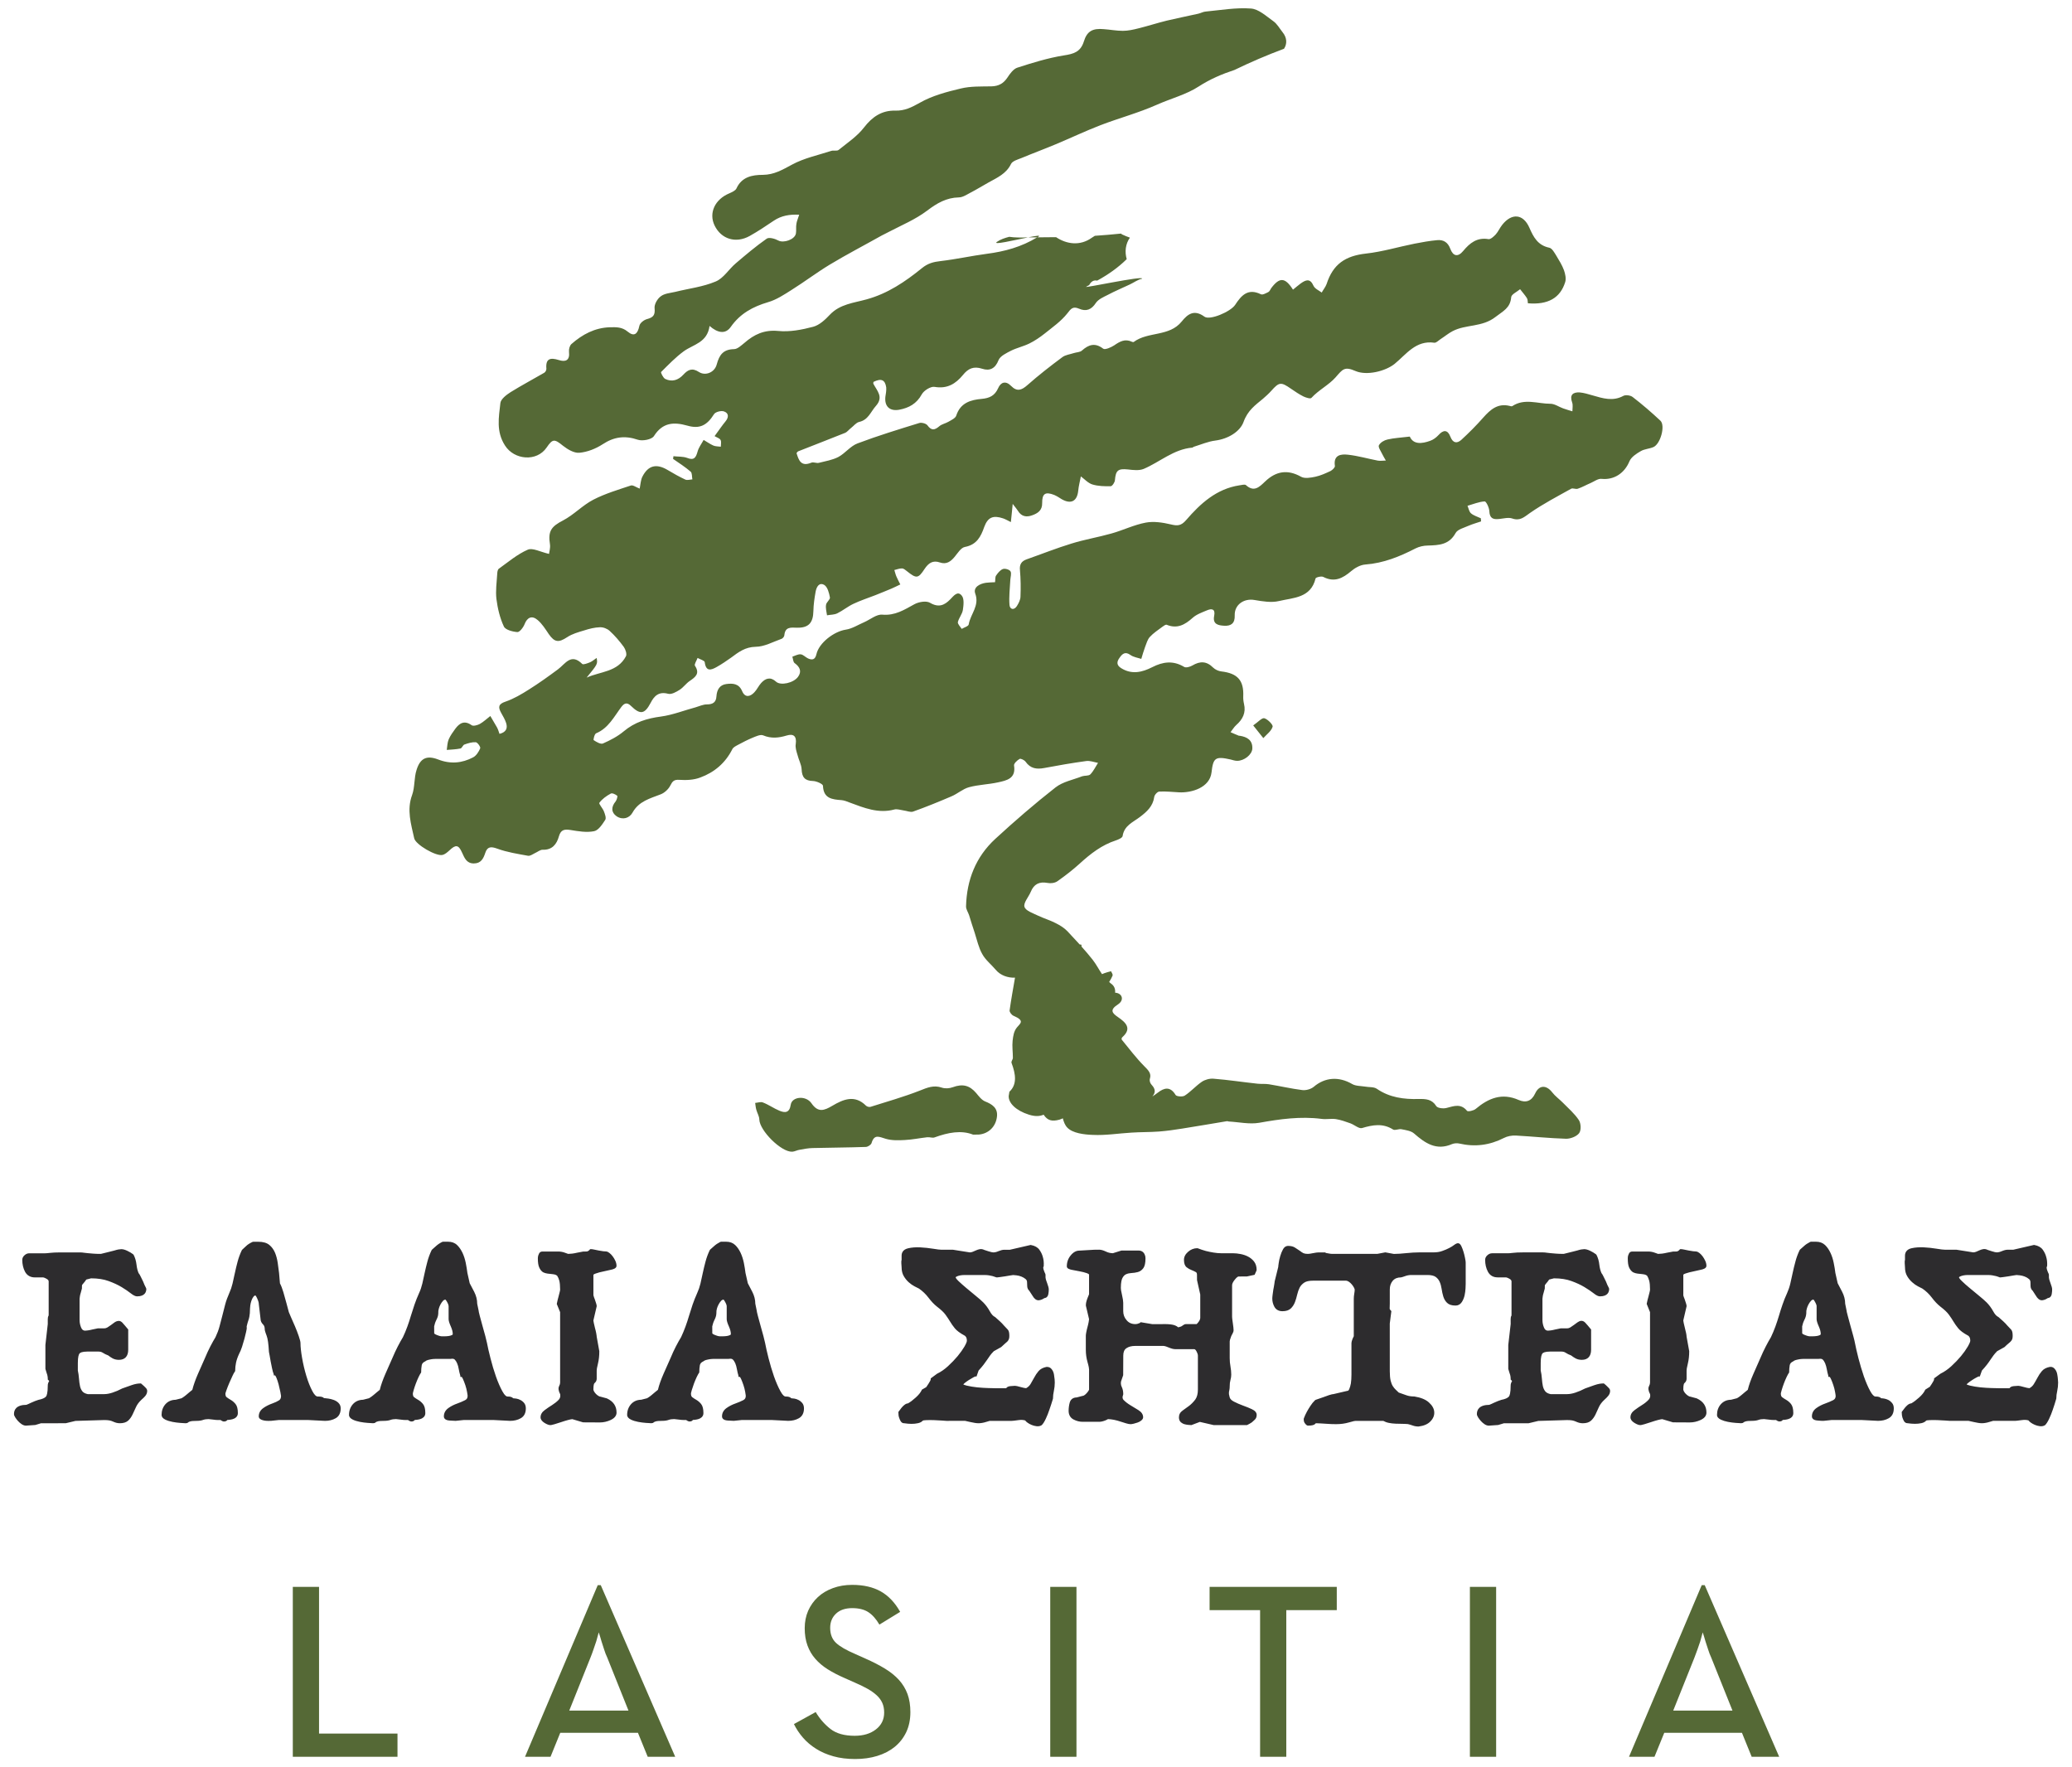 <?xml version="1.0" encoding="utf-8"?>
<!-- Generator: Adobe Illustrator 16.0.0, SVG Export Plug-In . SVG Version: 6.00 Build 0)  -->
<!DOCTYPE svg PUBLIC "-//W3C//DTD SVG 1.1//EN" "http://www.w3.org/Graphics/SVG/1.1/DTD/svg11.dtd">
<svg version="1.1" id="Layer_1" xmlns="http://www.w3.org/2000/svg" xmlns:xlink="http://www.w3.org/1999/xlink" x="0px" y="0px"
	 width="136px" height="116px" viewBox="0 0 136 116" enable-background="new 0 0 136 116" xml:space="preserve">
<path fill="#2D2C2E" d="M52.409,91.891c-0.09-0.047-0.178-0.076-0.269-0.091c-0.083-0.013-0.146-0.021-0.204-0.022l-0.027-0.025
	c-0.027-0.026-0.069-0.048-0.119-0.064c-0.051-0.018-0.125-0.025-0.232-0.025c-0.053,0-0.168-0.045-0.332-0.348
	c-0.146-0.264-0.287-0.59-0.424-0.973c-0.132-0.384-0.252-0.782-0.355-1.187c-0.105-0.421-0.182-0.752-0.23-1.015
	c-0.015-0.082-0.051-0.232-0.109-0.449c-0.06-0.213-0.121-0.439-0.186-0.67c-0.065-0.233-0.124-0.447-0.176-0.644
	c-0.068-0.259-0.073-0.312-0.075-0.341l-0.095-0.465c0-0.262-0.067-0.525-0.198-0.781c-0.12-0.234-0.218-0.423-0.294-0.563
	l-0.152-0.674c-0.026-0.209-0.062-0.432-0.107-0.66c-0.049-0.24-0.121-0.461-0.213-0.661c-0.099-0.208-0.219-0.382-0.356-0.511
	c-0.153-0.146-0.351-0.219-0.589-0.219h-0.331l-0.056,0.012c-0.167,0.086-0.301,0.176-0.406,0.273
	c-0.096,0.088-0.182,0.164-0.257,0.228l-0.032,0.041c-0.121,0.255-0.214,0.511-0.279,0.761c-0.066,0.249-0.125,0.492-0.177,0.736
	c-0.05,0.238-0.104,0.473-0.153,0.697c-0.053,0.221-0.123,0.423-0.209,0.61c-0.118,0.266-0.222,0.524-0.307,0.771
	c-0.083,0.247-0.162,0.492-0.233,0.732c-0.072,0.245-0.151,0.482-0.231,0.703c-0.09,0.243-0.188,0.482-0.291,0.7
	c-0.103,0.165-0.216,0.368-0.347,0.621c-0.127,0.249-0.233,0.479-0.321,0.696c-0.156,0.351-0.319,0.718-0.488,1.1
	c-0.165,0.377-0.288,0.725-0.365,1.041c-0.049,0.037-0.108,0.085-0.177,0.143l-0.241,0.203c-0.074,0.061-0.145,0.115-0.213,0.157
	c-0.061,0.039-0.086,0.048-0.082,0.05l-0.385,0.098c-0.273,0.004-0.497,0.102-0.667,0.291c-0.169,0.192-0.255,0.428-0.255,0.703
	c0,0.129,0.086,0.232,0.255,0.313c0.13,0.063,0.287,0.111,0.467,0.146c0.176,0.033,0.349,0.055,0.509,0.067
	c0.165,0.014,0.281,0.021,0.351,0.021s0.125-0.016,0.16-0.054c0.003-0.001,0.011-0.009,0.044-0.03
	c0.012-0.006,0.048-0.023,0.133-0.046c0.049-0.011,0.152-0.025,0.362-0.025c0.183,0,0.333-0.021,0.448-0.065
	c0.095-0.034,0.217-0.051,0.356-0.052l0.345,0.038c0.09,0.014,0.185,0.023,0.281,0.023h0.163c0.173,0.131,0.276,0.107,0.372,0.063
	c0.029-0.018,0.053-0.04,0.069-0.067c0.028-0.001,0.06-0.005,0.095-0.007c0.086-0.008,0.168-0.021,0.248-0.043
	c0.092-0.025,0.168-0.066,0.23-0.123c0.078-0.068,0.119-0.164,0.119-0.275c0-0.276-0.051-0.474-0.153-0.6
	c-0.093-0.113-0.2-0.207-0.316-0.272c-0.103-0.058-0.19-0.116-0.269-0.177c-0.054-0.041-0.08-0.119-0.08-0.236
	c0-0.009,0.004-0.051,0.054-0.228c0.04-0.134,0.089-0.276,0.144-0.43c0.059-0.153,0.119-0.296,0.181-0.429
	c0.076-0.157,0.12-0.229,0.144-0.263l0.023-0.032v-0.039c0-0.149,0.014-0.297,0.038-0.438c0.021-0.108,0.093-0.191,0.222-0.25
	l0.037-0.023c0.018-0.018,0.055-0.043,0.143-0.069c0.086-0.024,0.176-0.04,0.267-0.056c0.09-0.012,0.183-0.017,0.276-0.017
	l0.961-0.001c0.113-0.02,0.201-0.008,0.251,0.037c0.065,0.061,0.118,0.143,0.166,0.25c0.049,0.116,0.083,0.242,0.108,0.385
	c0.029,0.165,0.063,0.307,0.102,0.432l0.002,0.078h0.088c0.002,0.002,0.031,0.021,0.081,0.131c0.052,0.119,0.106,0.256,0.16,0.416
	c0.05,0.149,0.086,0.297,0.112,0.441c0.035,0.199,0.037,0.252,0.037,0.261c0,0.136-0.053,0.225-0.168,0.281
	c-0.149,0.076-0.311,0.146-0.492,0.21c-0.23,0.08-0.434,0.184-0.604,0.307c-0.194,0.14-0.294,0.323-0.294,0.545
	c0,0.112,0.065,0.252,0.374,0.273c0.171,0.014,0.297,0.02,0.389,0.02h0.012l0.533-0.055h1.938l1.097,0.056
	c0.264,0,0.5-0.056,0.703-0.172c0.22-0.125,0.333-0.344,0.333-0.647c0-0.144-0.041-0.264-0.116-0.357
	C52.581,91.998,52.499,91.934,52.409,91.891z M47.924,87.626c-0.069,0.034-0.144,0.058-0.227,0.067
	c-0.092,0.012-0.181,0.018-0.267,0.018h-0.193c-0.037,0-0.126-0.012-0.316-0.088c-0.148-0.059-0.168-0.104-0.168-0.104l-0.003-0.461
	c0.045-0.194,0.084-0.293,0.108-0.342c0.04-0.083,0.071-0.146,0.088-0.189c0.024-0.054,0.041-0.112,0.057-0.179
	c0.014-0.069,0.023-0.167,0.023-0.288c0-0.014,0.002-0.057,0.032-0.174c0.022-0.085,0.06-0.174,0.108-0.266
	c0.045-0.086,0.1-0.165,0.167-0.24c0.046-0.049,0.097-0.074,0.159-0.077c0.014,0.011,0.049,0.048,0.105,0.152
	c0.088,0.163,0.102,0.241,0.102,0.274v0.854c0,0.11,0.047,0.266,0.147,0.486c0.083,0.188,0.125,0.35,0.125,0.485
	C47.973,87.581,47.97,87.604,47.924,87.626z M39.612,83.453c0.195-0.039,0.373-0.08,0.53-0.119c0.097-0.023,0.325-0.079,0.325-0.25
	c0-0.109-0.028-0.223-0.08-0.334c-0.049-0.105-0.104-0.199-0.17-0.285c-0.066-0.09-0.134-0.16-0.205-0.215
	c-0.174-0.143-0.223-0.098-0.418-0.122c-0.096-0.013-0.194-0.029-0.296-0.048c-0.104-0.021-0.201-0.039-0.288-0.059
	c-0.1-0.022-0.172-0.031-0.221-0.031h-0.051l-0.092,0.098c-0.082,0.053-0.12,0.057-0.13,0.057l-0.235,0.003l-0.416,0.079
	c-0.104,0.025-0.209,0.045-0.315,0.057c-0.103,0.012-0.188,0.018-0.258,0.018c-0.07-0.023-0.133-0.047-0.19-0.068
	c-0.074-0.03-0.152-0.053-0.229-0.066c-0.078-0.014-0.148-0.021-0.203-0.021H35.6c-0.095,0-0.173,0.045-0.214,0.125
	c-0.023,0.045-0.043,0.089-0.059,0.141c-0.016,0.066-0.024,0.127-0.024,0.184c0,0.27,0.03,0.464,0.091,0.596
	c0.061,0.138,0.139,0.24,0.25,0.313c0.092,0.045,0.189,0.075,0.289,0.088c0.094,0.014,0.185,0.024,0.27,0.03
	c0.076,0.006,0.153,0.019,0.223,0.035c0.057,0.015,0.109,0.046,0.146,0.079c0.055,0.08,0.103,0.187,0.139,0.32
	c0.036,0.143,0.054,0.338,0.054,0.584c0,0.029-0.005,0.088-0.036,0.193c-0.025,0.099-0.051,0.2-0.076,0.299
	c-0.039,0.139-0.074,0.279-0.1,0.421l-0.007,0.034l0.219,0.536v4.628c0,0.068-0.022,0.145-0.065,0.227
	c-0.069,0.134-0.047,0.309,0.07,0.533c0.025,0.148-0.007,0.267-0.098,0.364c-0.119,0.124-0.26,0.237-0.426,0.342
	c-0.171,0.107-0.338,0.22-0.493,0.336c-0.181,0.132-0.272,0.292-0.272,0.475c0,0.135,0.088,0.257,0.26,0.366
	c0.16,0.098,0.283,0.144,0.387,0.144c0.037,0,0.098-0.008,0.285-0.063c0.131-0.039,0.273-0.084,0.433-0.137
	c0.153-0.053,0.301-0.098,0.44-0.135c0.123-0.034,0.218-0.051,0.282-0.055l0.704,0.209l1.105,0.006c0.234,0,0.473-0.053,0.699-0.157
	c0.324-0.147,0.393-0.346,0.393-0.489c0-0.425-0.207-0.735-0.634-0.932l-0.428-0.116l-0.03-0.005c-0.002,0-0.026,0-0.094-0.041
	c-0.06-0.035-0.113-0.078-0.164-0.129c-0.049-0.053-0.093-0.105-0.127-0.167c-0.036-0.066-0.043-0.106-0.043-0.128
	c0-0.348,0.061-0.402,0.063-0.404c0.102-0.084,0.154-0.182,0.154-0.296v-0.544c0-0.059,0.014-0.185,0.083-0.458
	c0.059-0.24,0.089-0.507,0.088-0.81l-0.171-0.952c0-0.03-0.006-0.085-0.033-0.237c-0.021-0.107-0.047-0.22-0.081-0.338
	c-0.03-0.115-0.056-0.221-0.075-0.323c-0.021-0.116-0.027-0.165-0.029-0.165l0,0l0.219-0.939c0-0.053-0.016-0.119-0.047-0.213
	l-0.082-0.245c-0.033-0.075-0.061-0.16-0.088-0.261l-0.001-1.343c0-0.001,0.019-0.038,0.153-0.083
	C39.251,83.535,39.423,83.49,39.612,83.453z M34.155,91.891c-0.088-0.047-0.178-0.076-0.268-0.091
	c-0.083-0.013-0.146-0.021-0.205-0.022l-0.026-0.025c-0.029-0.026-0.068-0.048-0.12-0.064c-0.051-0.018-0.124-0.025-0.231-0.025
	c-0.055,0-0.169-0.045-0.333-0.348c-0.145-0.264-0.287-0.59-0.422-0.973c-0.133-0.384-0.254-0.782-0.355-1.187
	c-0.107-0.421-0.184-0.752-0.232-1.015c-0.015-0.082-0.051-0.232-0.109-0.449c-0.059-0.213-0.119-0.439-0.186-0.67
	c-0.064-0.233-0.123-0.447-0.175-0.644c-0.069-0.259-0.073-0.312-0.075-0.341l-0.096-0.465c0-0.262-0.066-0.525-0.197-0.781
	c-0.119-0.234-0.219-0.423-0.295-0.563l-0.151-0.674c-0.026-0.209-0.063-0.432-0.108-0.66c-0.049-0.24-0.12-0.461-0.213-0.661
	c-0.1-0.208-0.219-0.382-0.356-0.511c-0.151-0.146-0.351-0.219-0.589-0.219H29.08l-0.054,0.012c-0.17,0.086-0.303,0.176-0.406,0.273
	c-0.097,0.088-0.183,0.164-0.258,0.228l-0.033,0.041c-0.12,0.255-0.215,0.511-0.279,0.761c-0.065,0.249-0.125,0.492-0.177,0.736
	c-0.051,0.238-0.103,0.473-0.153,0.697c-0.052,0.221-0.121,0.423-0.207,0.61c-0.119,0.266-0.223,0.524-0.307,0.771
	c-0.085,0.247-0.164,0.492-0.236,0.732c-0.072,0.245-0.149,0.482-0.23,0.703c-0.088,0.243-0.188,0.482-0.292,0.7
	c-0.102,0.165-0.213,0.368-0.345,0.621c-0.127,0.249-0.232,0.479-0.324,0.696c-0.153,0.351-0.316,0.718-0.486,1.1
	c-0.164,0.377-0.287,0.725-0.365,1.041c-0.049,0.037-0.107,0.085-0.176,0.143l-0.241,0.203c-0.075,0.061-0.146,0.115-0.213,0.157
	c-0.06,0.039-0.088,0.048-0.083,0.05l-0.385,0.098c-0.272,0.004-0.496,0.102-0.667,0.291c-0.168,0.192-0.255,0.428-0.255,0.703
	c0,0.129,0.087,0.232,0.255,0.313c0.131,0.063,0.288,0.111,0.468,0.146c0.175,0.033,0.346,0.055,0.508,0.067
	c0.166,0.014,0.283,0.021,0.351,0.021c0.071,0,0.125-0.016,0.161-0.054c0.002-0.001,0.01-0.009,0.043-0.03
	c0.011-0.006,0.049-0.023,0.135-0.046c0.047-0.011,0.15-0.025,0.361-0.025c0.182,0,0.332-0.021,0.449-0.065
	c0.092-0.034,0.216-0.051,0.355-0.052l0.344,0.038c0.09,0.014,0.185,0.023,0.281,0.023h0.163c0.172,0.131,0.275,0.107,0.371,0.063
	c0.03-0.018,0.054-0.04,0.071-0.067c0.027-0.001,0.059-0.005,0.094-0.007c0.088-0.008,0.168-0.021,0.246-0.043
	c0.094-0.025,0.17-0.066,0.233-0.123c0.079-0.068,0.12-0.164,0.12-0.275c0-0.276-0.051-0.474-0.154-0.6
	c-0.094-0.113-0.199-0.207-0.317-0.272c-0.102-0.058-0.188-0.116-0.269-0.177c-0.053-0.041-0.078-0.119-0.078-0.236
	c0-0.009,0.003-0.051,0.053-0.228c0.039-0.134,0.086-0.276,0.144-0.43s0.118-0.296,0.181-0.429c0.076-0.157,0.12-0.229,0.145-0.263
	l0.022-0.032v-0.039c0-0.149,0.013-0.297,0.038-0.438c0.019-0.108,0.092-0.191,0.223-0.25l0.035-0.023
	c0.016-0.018,0.055-0.043,0.143-0.069c0.087-0.024,0.176-0.04,0.266-0.056c0.092-0.012,0.183-0.017,0.277-0.017l0.961-0.001
	c0.115-0.02,0.201-0.008,0.252,0.037c0.064,0.061,0.119,0.143,0.164,0.25c0.049,0.116,0.086,0.242,0.108,0.385
	c0.03,0.165,0.064,0.307,0.104,0.432l0.001,0.078h0.088c0.001,0.002,0.03,0.021,0.079,0.131c0.055,0.119,0.107,0.256,0.162,0.416
	c0.049,0.149,0.086,0.297,0.111,0.441c0.037,0.199,0.037,0.252,0.037,0.261c0,0.136-0.053,0.225-0.168,0.281
	c-0.15,0.076-0.311,0.146-0.49,0.21c-0.232,0.08-0.436,0.184-0.606,0.307c-0.192,0.14-0.294,0.323-0.294,0.545
	c0,0.112,0.067,0.252,0.375,0.273c0.172,0.014,0.298,0.02,0.389,0.02h0.013l0.534-0.055h1.938l1.096,0.056
	c0.265,0,0.501-0.056,0.703-0.172c0.221-0.125,0.332-0.344,0.332-0.647c0-0.144-0.039-0.264-0.115-0.357
	C34.327,91.998,34.245,91.934,34.155,91.891z M29.671,87.626c-0.071,0.034-0.145,0.058-0.227,0.067
	c-0.092,0.012-0.181,0.018-0.268,0.018h-0.194c-0.036,0-0.126-0.012-0.313-0.088c-0.15-0.059-0.169-0.104-0.169-0.104l-0.003-0.461
	c0.043-0.194,0.082-0.293,0.107-0.342c0.04-0.083,0.07-0.146,0.088-0.189c0.025-0.054,0.041-0.112,0.058-0.179
	c0.015-0.069,0.021-0.167,0.021-0.288c0-0.014,0.005-0.057,0.034-0.174c0.022-0.085,0.059-0.174,0.107-0.266
	c0.045-0.086,0.1-0.165,0.168-0.24c0.047-0.049,0.098-0.074,0.158-0.077c0.014,0.011,0.049,0.048,0.107,0.152
	c0.088,0.163,0.1,0.241,0.1,0.274v0.854c0,0.11,0.048,0.266,0.147,0.486c0.083,0.188,0.124,0.35,0.124,0.485
	C29.718,87.581,29.716,87.604,29.671,87.626z M21.891,91.883c-0.115-0.041-0.228-0.069-0.336-0.084
	c-0.231-0.033-0.286-0.029-0.292-0.033c-0.063-0.075-0.176-0.104-0.415-0.104c-0.104,0-0.229-0.129-0.351-0.365
	c-0.145-0.275-0.276-0.607-0.391-0.99c-0.115-0.382-0.209-0.78-0.279-1.183c-0.07-0.4-0.104-0.724-0.104-0.963
	c0-0.093-0.037-0.241-0.115-0.466c-0.072-0.213-0.156-0.426-0.247-0.641c-0.09-0.215-0.179-0.416-0.265-0.605
	c-0.08-0.182-0.127-0.293-0.137-0.322l-0.156-0.584c-0.065-0.248-0.135-0.492-0.205-0.734c-0.072-0.238-0.145-0.428-0.223-0.574
	l-0.058-0.68c-0.024-0.209-0.054-0.428-0.087-0.654c-0.034-0.238-0.092-0.461-0.172-0.66c-0.088-0.215-0.215-0.392-0.375-0.523
	c-0.17-0.143-0.414-0.213-0.729-0.213h-0.331l-0.051,0.012c-0.184,0.086-0.322,0.174-0.423,0.275
	c-0.088,0.088-0.17,0.164-0.244,0.226l-0.033,0.041c-0.121,0.255-0.213,0.511-0.279,0.761c-0.066,0.249-0.125,0.492-0.176,0.734
	l-0.016,0.068c-0.047,0.216-0.093,0.426-0.139,0.631c-0.053,0.221-0.122,0.423-0.208,0.61c-0.119,0.267-0.214,0.528-0.279,0.778
	c-0.064,0.247-0.126,0.49-0.186,0.731c-0.059,0.238-0.119,0.474-0.185,0.707c-0.061,0.224-0.151,0.461-0.259,0.689
	c-0.103,0.165-0.214,0.368-0.347,0.621c-0.127,0.249-0.232,0.479-0.322,0.696c-0.154,0.351-0.318,0.718-0.486,1.1
	c-0.165,0.377-0.287,0.725-0.367,1.041c-0.048,0.037-0.106,0.085-0.176,0.143l-0.24,0.203c-0.075,0.061-0.145,0.115-0.213,0.157
	c-0.062,0.039-0.086,0.048-0.082,0.05l-0.385,0.098c-0.273,0.004-0.498,0.102-0.669,0.291c-0.168,0.192-0.253,0.428-0.253,0.703
	c0,0.129,0.085,0.232,0.253,0.313c0.132,0.063,0.288,0.111,0.468,0.146c0.177,0.033,0.347,0.055,0.51,0.067
	c0.165,0.014,0.281,0.021,0.35,0.021c0.07,0,0.123-0.016,0.162-0.054c0-0.001,0.01-0.009,0.043-0.03
	c0.011-0.006,0.047-0.023,0.133-0.046c0.049-0.011,0.152-0.025,0.361-0.025c0.184,0,0.334-0.021,0.45-0.065
	c0.093-0.034,0.215-0.051,0.355-0.052l0.345,0.038c0.09,0.014,0.184,0.023,0.281,0.023h0.162c0.172,0.131,0.276,0.107,0.371,0.063
	c0.031-0.018,0.055-0.04,0.071-0.067c0.028-0.001,0.059-0.005,0.093-0.007c0.088-0.008,0.169-0.021,0.248-0.043
	c0.094-0.025,0.17-0.066,0.232-0.123c0.078-0.068,0.119-0.164,0.119-0.275c0-0.276-0.05-0.474-0.153-0.6
	c-0.093-0.113-0.2-0.207-0.317-0.272c-0.102-0.058-0.189-0.116-0.269-0.177c-0.053-0.041-0.078-0.119-0.078-0.234
	c0.001-0.01,0.007-0.055,0.071-0.232c0.05-0.142,0.112-0.295,0.182-0.461c0.071-0.166,0.141-0.325,0.213-0.473
	c0.025-0.053,0.104-0.219,0.151-0.279l0.025-0.031v-0.041c0-0.164,0.019-0.335,0.055-0.512c0.037-0.177,0.106-0.375,0.202-0.58
	c0.066-0.122,0.133-0.28,0.194-0.467c0.059-0.184,0.111-0.362,0.158-0.533c0.045-0.171,0.08-0.316,0.108-0.443
	c0.041-0.197,0.041-0.215,0.041-0.229l-0.004-0.131c0.038-0.162,0.072-0.288,0.104-0.374c0.035-0.097,0.059-0.187,0.072-0.263
	c0.014-0.075,0.025-0.154,0.031-0.234s0.012-0.181,0.012-0.301c0-0.039,0.006-0.104,0.018-0.201c0.012-0.098,0.035-0.2,0.072-0.307
	c0.035-0.106,0.082-0.196,0.137-0.268c0.056-0.07,0.104-0.08,0.123-0.084c0.003,0.002,0.045,0.027,0.121,0.196
	c0.092,0.206,0.105,0.308,0.105,0.362l0.117,0.999c0,0.126,0.06,0.246,0.171,0.357c0.067,0.068,0.102,0.169,0.102,0.306
	c0,0.047,0.014,0.137,0.124,0.424c0.074,0.186,0.123,0.535,0.152,1.063c0.012,0.051,0.027,0.131,0.047,0.245
	c0.02,0.118,0.042,0.249,0.068,0.391c0.026,0.144,0.057,0.291,0.089,0.44c0.032,0.156,0.069,0.285,0.112,0.398l0.003,0.07h0.083
	c0.002,0,0.033,0.023,0.082,0.137c0.055,0.131,0.104,0.279,0.15,0.451c0.045,0.176,0.08,0.338,0.114,0.49
	c0.029,0.152,0.046,0.242,0.046,0.269c0,0.138-0.042,0.231-0.131,0.287c-0.112,0.073-0.258,0.141-0.434,0.204
	c-0.23,0.082-0.435,0.185-0.603,0.307c-0.195,0.14-0.294,0.323-0.294,0.545c0,0.05,0.02,0.143,0.145,0.203
	c0.063,0.031,0.136,0.055,0.217,0.069c0.08,0.015,0.162,0.021,0.246,0.021l0.188-0.001l0.514-0.055h1.938l1.097,0.056
	c0.264,0,0.5-0.056,0.702-0.172c0.22-0.125,0.331-0.344,0.331-0.647c0-0.151-0.052-0.275-0.156-0.371
	C22.122,91.991,22.013,91.926,21.891,91.883z M9.452,90.979c-0.057-0.057-0.112-0.105-0.168-0.148l-0.032-0.025H9.21
	c-0.166,0-0.353,0.035-0.555,0.105c-0.188,0.064-0.393,0.137-0.629,0.222c-0.221,0.116-0.434,0.208-0.636,0.273
	c-0.196,0.065-0.382,0.101-0.554,0.101l-1.066,0.002c-0.166-0.034-0.288-0.094-0.359-0.181c-0.078-0.098-0.131-0.211-0.16-0.349
	c-0.031-0.149-0.054-0.314-0.066-0.489c-0.013-0.188-0.041-0.377-0.076-0.536v-0.488c0-0.401,0.059-0.563,0.109-0.626
	c0.039-0.048,0.156-0.128,0.529-0.128h0.701c0.119,0,0.215,0.023,0.295,0.076c0.1,0.066,0.222,0.127,0.365,0.181
	c0.08,0.065,0.172,0.127,0.271,0.183c0.123,0.07,0.268,0.104,0.429,0.104c0.392,0,0.608-0.236,0.608-0.665v-1.328l-0.223-0.265
	c-0.054-0.067-0.107-0.128-0.165-0.187c-0.05-0.047-0.125-0.111-0.221-0.111c-0.103,0-0.202,0.035-0.296,0.102L7.29,86.967
	c-0.076,0.055-0.152,0.109-0.234,0.159c-0.066,0.04-0.137,0.062-0.219,0.062l-0.413,0.001c-0.131,0.026-0.255,0.052-0.374,0.078
	c-0.099,0.025-0.191,0.045-0.283,0.057c-0.082,0.013-0.141,0.017-0.176,0.017c-0.121,0-0.202-0.058-0.26-0.189
	c-0.071-0.16-0.107-0.331-0.107-0.507v-1.401c0-0.034,0.007-0.086,0.02-0.155c0.01-0.071,0.028-0.144,0.054-0.222
	c0.026-0.09,0.052-0.189,0.079-0.293l0.004-0.205c0,0,0.004-0.037,0.076-0.113c0.067-0.074,0.135-0.164,0.208-0.27l0.312-0.08
	c0.445,0,0.832,0.061,1.15,0.178c0.324,0.117,0.614,0.252,0.855,0.396c0.248,0.152,0.441,0.282,0.59,0.401
	c0.182,0.144,0.317,0.208,0.426,0.208c0.525,0,0.606-0.306,0.606-0.488l-0.017-0.059c-0.07-0.129-0.135-0.27-0.191-0.421
	c-0.049-0.1-0.099-0.203-0.155-0.317c-0.05-0.11-0.097-0.19-0.144-0.242c-0.066-0.151-0.113-0.336-0.136-0.549
	c-0.03-0.249-0.093-0.467-0.189-0.646l-0.032-0.039c-0.111-0.084-0.237-0.158-0.384-0.228c-0.152-0.073-0.281-0.108-0.39-0.108
	c-0.044,0-0.109,0.008-0.194,0.02c-0.084,0.016-0.167,0.037-0.247,0.064c-0.09,0.024-0.186,0.049-0.289,0.074l-0.613,0.152
	c-0.211,0-0.387-0.005-0.522-0.018c-0.138-0.014-0.257-0.023-0.354-0.031c-0.093-0.006-0.173-0.016-0.24-0.027
	c-0.082-0.014-0.162-0.021-0.244-0.021H3.917c-0.25,0-0.461,0.011-0.627,0.03c-0.164,0.019-0.277,0.028-0.344,0.028H1.913
	c-0.109,0-0.213,0.045-0.304,0.129c-0.098,0.088-0.147,0.189-0.147,0.305c0,0.287,0.061,0.549,0.18,0.774
	c0.131,0.245,0.354,0.374,0.642,0.374h0.546c0.014,0,0.075,0.008,0.23,0.093c0.122,0.066,0.135,0.134,0.135,0.177v2.162
	c0,0.063-0.008,0.085-0.008,0.085c-0.033,0.048-0.051,0.12-0.051,0.225v0.319L2.98,88.279v1.557l0.005,0.031
	c0.025,0.095,0.053,0.182,0.081,0.267c0.022,0.054,0.039,0.113,0.052,0.181c0.012,0.064,0.018,0.125,0.018,0.183v0.054l0.042,0.036
	c0.046,0.042,0.05,0.062,0.046,0.07c-0.059,0.09-0.088,0.181-0.088,0.268c0,0.521-0.074,0.688-0.116,0.739
	c-0.081,0.096-0.249,0.169-0.498,0.218c-0.132,0.038-0.297,0.104-0.507,0.2c-0.093,0.049-0.187,0.088-0.281,0.125
	c-0.674,0.008-0.816,0.333-0.816,0.605c0,0.065,0.027,0.139,0.088,0.23c0.051,0.081,0.109,0.156,0.176,0.229
	c0.068,0.075,0.146,0.145,0.238,0.207c0.098,0.063,0.191,0.096,0.279,0.096h0.004l0.615-0.043l0.373-0.113l1.623-0.002l0.64-0.153
	l1.884-0.056c0.131,0,0.245,0.007,0.336,0.023c0.09,0.019,0.166,0.041,0.227,0.07c0.077,0.035,0.15,0.063,0.221,0.084
	c0.078,0.022,0.162,0.033,0.247,0.033c0.239,0,0.423-0.061,0.55-0.177C8.53,93.137,8.628,93,8.705,92.835
	c0.072-0.15,0.146-0.313,0.226-0.489c0.072-0.16,0.193-0.322,0.357-0.475c0.096-0.081,0.18-0.164,0.25-0.246
	c0.082-0.102,0.123-0.213,0.123-0.328c0-0.072-0.031-0.141-0.092-0.201L9.452,90.979z M135.075,90.537
	c-0.006-0.1-0.021-0.209-0.042-0.324c-0.023-0.133-0.072-0.246-0.14-0.331c-0.078-0.109-0.186-0.179-0.339-0.164
	c-0.237,0.042-0.417,0.14-0.537,0.284c-0.11,0.131-0.206,0.275-0.285,0.429c-0.079,0.147-0.157,0.287-0.242,0.423
	c-0.067,0.109-0.161,0.195-0.283,0.263c-0.08-0.005-0.197-0.028-0.35-0.073c-0.209-0.059-0.321-0.083-0.384-0.083
	c-0.068,0-0.17,0.009-0.303,0.021c-0.157,0.016-0.234,0.076-0.272,0.137h-0.729c-0.033,0-0.114-0.002-0.237-0.006l-0.197-0.004
	c-0.242-0.007-0.49-0.023-0.738-0.047c-0.257-0.027-0.49-0.066-0.693-0.115c-0.14-0.033-0.198-0.065-0.223-0.081
	c0.014-0.015,0.034-0.038,0.072-0.071c0.086-0.07,0.178-0.14,0.284-0.206c0.104-0.069,0.206-0.128,0.301-0.179
	c0.104-0.057,0.134-0.064,0.129-0.064h0.083l0.138-0.389c0.128-0.139,0.24-0.27,0.33-0.387c0.087-0.113,0.164-0.221,0.226-0.318
	c0.066-0.095,0.133-0.188,0.197-0.281c0.057-0.08,0.139-0.174,0.245-0.283l0.474-0.264l0.026-0.02
	c0.089-0.087,0.161-0.155,0.226-0.207c0.066-0.056,0.125-0.104,0.16-0.143c0.053-0.051,0.091-0.109,0.113-0.182
	c0.014-0.059,0.021-0.121,0.021-0.195c0-0.205-0.032-0.332-0.101-0.406c-0.045-0.045-0.131-0.139-0.257-0.273
	c-0.063-0.077-0.149-0.168-0.263-0.273c-0.107-0.1-0.205-0.189-0.297-0.266l-0.027-0.019c-0.117-0.055-0.229-0.177-0.332-0.368
	c-0.121-0.219-0.264-0.414-0.43-0.582c-0.119-0.12-0.288-0.266-0.496-0.436c-0.208-0.168-0.411-0.335-0.612-0.506
	c-0.193-0.159-0.368-0.314-0.519-0.461c-0.188-0.177-0.188-0.243-0.188-0.243c0-0.017,0.017-0.033,0.051-0.05
	c0.068-0.035,0.145-0.06,0.229-0.078c0.1-0.018,0.183-0.027,0.262-0.027h1.402c0.072,0,0.149,0.008,0.234,0.019
	c0.172,0.026,0.33,0.067,0.479,0.129l0.047,0.009c0.012,0,0.076-0.007,0.188-0.021c0.107-0.014,0.221-0.028,0.347-0.05
	c0.123-0.018,0.241-0.037,0.349-0.059c0.102-0.017,0.162-0.027,0.187-0.027c0.036,0,0.109,0.008,0.22,0.02
	c0.109,0.013,0.218,0.04,0.321,0.081c0.104,0.04,0.194,0.094,0.276,0.163c0.064,0.056,0.096,0.12,0.096,0.201
	c0,0.094,0.002,0.188,0.008,0.279c0.008,0.117,0.055,0.217,0.139,0.289l0.199,0.307c0.119,0.211,0.254,0.317,0.403,0.317
	l0.034-0.002c0.121-0.015,0.236-0.06,0.35-0.139c0.141-0.015,0.234-0.104,0.262-0.253c0.021-0.125,0.03-0.225,0.03-0.313
	c0-0.092-0.035-0.228-0.116-0.439c-0.088-0.232-0.097-0.328-0.097-0.357v-0.176l-0.013-0.054c-0.039-0.073-0.068-0.146-0.094-0.223
	c-0.022-0.058-0.035-0.111-0.041-0.167c-0.003-0.023-0.003-0.053,0.011-0.072l0.021-0.061c0.012-0.233-0.011-0.432-0.065-0.601
	c-0.04-0.153-0.114-0.31-0.221-0.46c-0.114-0.16-0.301-0.266-0.552-0.311l-0.024-0.004l-1.36,0.314h-0.37
	c-0.108,0-0.235,0.033-0.388,0.096c-0.121,0.053-0.23,0.078-0.333,0.078c-0.021,0-0.06-0.005-0.113-0.016
	c-0.062-0.013-0.127-0.031-0.204-0.057c-0.089-0.025-0.182-0.057-0.27-0.088c-0.104-0.053-0.207-0.069-0.301-0.051
	c-0.08,0.014-0.162,0.04-0.242,0.077c-0.07,0.032-0.143,0.063-0.218,0.095c-0.064,0.026-0.133,0.039-0.19,0.04l-1.107-0.175h-0.758
	c-0.1,0-0.283-0.022-0.547-0.066c-0.273-0.045-0.551-0.076-0.849-0.09c-0.298-0.011-0.556,0.006-0.796,0.062
	c-0.273,0.064-0.423,0.238-0.423,0.487v0.285c-0.01,0.021-0.017,0.051-0.017,0.084v0.127c0,0.061,0.006,0.15,0.017,0.262
	c0,0.229,0.049,0.426,0.145,0.586c0.087,0.148,0.196,0.283,0.325,0.397c0.123,0.112,0.253,0.202,0.383,0.271
	c0.127,0.066,0.229,0.117,0.291,0.148c0.236,0.162,0.443,0.359,0.615,0.587c0.186,0.247,0.377,0.448,0.567,0.597
	c0.261,0.198,0.448,0.377,0.558,0.531c0.125,0.17,0.221,0.316,0.297,0.447c0.091,0.15,0.195,0.299,0.313,0.443
	c0.127,0.156,0.336,0.311,0.637,0.476l0.027,0.015h0.005c0.01,0.01,0.026,0.029,0.057,0.068c0.044,0.061,0.065,0.146,0.065,0.26
	c0,0.037-0.021,0.137-0.161,0.379c-0.117,0.2-0.267,0.411-0.445,0.626c-0.185,0.222-0.396,0.444-0.63,0.658
	c-0.231,0.212-0.467,0.376-0.721,0.499l-0.418,0.307v0.061c0,0.021-0.008,0.059-0.041,0.113l-0.021,0.037
	c-0.033,0.055-0.066,0.107-0.091,0.152c-0.042,0.063-0.086,0.125-0.126,0.188l-0.295,0.186l-0.018,0.033
	c-0.072,0.154-0.201,0.318-0.391,0.486c-0.186,0.168-0.357,0.297-0.51,0.383c-0.078,0.006-0.158,0.041-0.236,0.101
	c-0.068,0.058-0.132,0.12-0.191,0.194c-0.053,0.066-0.112,0.146-0.18,0.238l-0.022,0.031v0.037c0,0.128,0.017,0.238,0.044,0.329
	c0.031,0.091,0.063,0.167,0.098,0.226c0.052,0.096,0.141,0.148,0.231,0.148h0.004c0.364,0.051,0.626,0.055,0.907-0.002
	c0.14-0.029,0.252-0.088,0.329-0.176c0.022-0.006,0.083-0.02,0.226-0.025c0.152-0.007,0.32-0.007,0.506,0
	c0.185,0.006,0.355,0.016,0.509,0.027c0.161,0.015,0.263,0.021,0.304,0.021l1.218-0.002c0.116,0.026,0.231,0.051,0.349,0.078
	c0.109,0.026,0.205,0.044,0.293,0.058c0.178,0.027,0.297,0.031,0.477,0c0.082-0.014,0.166-0.032,0.25-0.061
	c0.08-0.025,0.166-0.049,0.252-0.073h1.443c0.054,0,0.172-0.013,0.436-0.049c0.184-0.026,0.334-0.017,0.451,0.024
	c0.029,0.046,0.076,0.092,0.139,0.137c0.078,0.057,0.17,0.107,0.27,0.15c0.096,0.042,0.203,0.071,0.324,0.088
	c0.031,0.004,0.06,0.004,0.087,0.004c0.095,0,0.176-0.019,0.266-0.076c0.087-0.088,0.175-0.227,0.267-0.425
	c0.085-0.18,0.16-0.366,0.23-0.575c0.078-0.221,0.154-0.463,0.231-0.726l0.005-0.032c0-0.148,0.02-0.311,0.059-0.482
	c0.039-0.18,0.059-0.365,0.059-0.551C135.083,90.709,135.082,90.64,135.075,90.537z M69.179,90.213
	c-0.023-0.129-0.07-0.242-0.141-0.332c-0.078-0.107-0.177-0.164-0.34-0.163c-0.234,0.044-0.416,0.14-0.536,0.284
	c-0.108,0.129-0.206,0.273-0.286,0.429c-0.078,0.147-0.158,0.288-0.239,0.422c-0.069,0.11-0.163,0.196-0.286,0.264
	c-0.078-0.005-0.196-0.028-0.35-0.073c-0.207-0.059-0.319-0.083-0.383-0.083c-0.066,0-0.167,0.009-0.303,0.021
	c-0.157,0.016-0.234,0.076-0.271,0.137h-0.731c-0.033,0-0.111-0.002-0.23-0.006l-0.203-0.004c-0.242-0.007-0.491-0.023-0.739-0.047
	c-0.257-0.027-0.491-0.066-0.693-0.115c-0.138-0.033-0.198-0.065-0.222-0.081c0.012-0.015,0.035-0.038,0.074-0.071
	c0.081-0.07,0.176-0.139,0.279-0.206c0.107-0.068,0.208-0.128,0.303-0.179c0.104-0.057,0.136-0.064,0.13-0.064h0.085l0.136-0.389
	c0.137-0.148,0.247-0.279,0.329-0.387c0.088-0.113,0.164-0.219,0.229-0.318c0.063-0.095,0.128-0.188,0.194-0.281
	c0.057-0.081,0.14-0.176,0.246-0.283l0.473-0.264l0.026-0.02c0.087-0.087,0.161-0.155,0.224-0.206
	c0.068-0.056,0.125-0.104,0.165-0.144c0.05-0.052,0.087-0.11,0.108-0.181c0.017-0.054,0.023-0.12,0.023-0.196
	c0-0.206-0.033-0.332-0.102-0.406c-0.045-0.045-0.132-0.139-0.257-0.273c-0.069-0.085-0.158-0.177-0.263-0.273
	c-0.106-0.1-0.203-0.189-0.297-0.266l-0.027-0.019c-0.117-0.055-0.23-0.177-0.334-0.368c-0.121-0.221-0.266-0.417-0.428-0.582
	c-0.119-0.12-0.287-0.266-0.497-0.436c-0.206-0.168-0.409-0.335-0.61-0.506c-0.188-0.156-0.363-0.313-0.521-0.461
	c-0.184-0.177-0.186-0.243-0.186-0.243c0-0.017,0.018-0.033,0.05-0.05c0.068-0.035,0.144-0.06,0.231-0.078
	c0.094-0.018,0.18-0.027,0.26-0.027h1.402c0.072,0,0.15,0.008,0.234,0.019c0.173,0.026,0.334,0.069,0.479,0.129l0.045,0.009
	c0.016,0,0.078-0.007,0.191-0.021c0.104-0.013,0.219-0.027,0.343-0.049c0.124-0.018,0.243-0.037,0.353-0.059
	c0.098-0.017,0.16-0.027,0.186-0.027c0.037,0,0.109,0.008,0.218,0.02c0.109,0.013,0.218,0.04,0.321,0.081
	c0.104,0.041,0.197,0.095,0.277,0.163c0.064,0.056,0.095,0.12,0.095,0.201c0,0.094,0.003,0.189,0.011,0.279
	c0.008,0.117,0.055,0.217,0.135,0.289l0.201,0.309c0.121,0.213,0.252,0.315,0.404,0.315l0.033-0.002
	c0.121-0.015,0.238-0.061,0.35-0.139c0.139-0.015,0.233-0.104,0.261-0.253c0.021-0.114,0.031-0.216,0.031-0.313
	c0-0.092-0.036-0.234-0.114-0.439c-0.088-0.229-0.1-0.322-0.1-0.357v-0.176l-0.013-0.053c-0.036-0.074-0.067-0.146-0.093-0.224
	c-0.022-0.058-0.036-0.111-0.041-0.165c-0.004-0.034,0-0.063,0.01-0.074l0.018-0.027l0.002-0.033
	c0.014-0.223-0.008-0.428-0.063-0.602c-0.041-0.155-0.115-0.309-0.222-0.459c-0.114-0.16-0.302-0.266-0.552-0.311l-0.025-0.004
	l-1.36,0.314h-0.37c-0.108,0-0.234,0.033-0.387,0.096c-0.119,0.053-0.232,0.078-0.334,0.078c-0.021,0-0.057-0.005-0.111-0.016
	c-0.061-0.013-0.127-0.031-0.205-0.057c-0.088-0.025-0.182-0.057-0.27-0.088c-0.1-0.051-0.201-0.067-0.301-0.051
	c-0.078,0.014-0.162,0.04-0.24,0.077c-0.07,0.032-0.146,0.063-0.222,0.095c-0.063,0.026-0.132,0.039-0.188,0.04l-1.107-0.175h-0.76
	c-0.097,0-0.28-0.022-0.544-0.066c-0.272-0.045-0.55-0.074-0.851-0.09c-0.297-0.014-0.561,0.007-0.793,0.062
	c-0.35,0.083-0.424,0.312-0.424,0.487v0.285c-0.012,0.021-0.018,0.051-0.018,0.084v0.127c0,0.061,0.006,0.151,0.018,0.262
	c0,0.229,0.049,0.424,0.145,0.586c0.088,0.151,0.197,0.286,0.324,0.4c0.123,0.11,0.252,0.199,0.384,0.268
	c0.124,0.066,0.227,0.117,0.292,0.148c0.232,0.162,0.44,0.359,0.613,0.587c0.188,0.251,0.379,0.45,0.568,0.598
	c0.258,0.197,0.447,0.374,0.558,0.53c0.114,0.159,0.216,0.31,0.297,0.445c0.084,0.144,0.188,0.291,0.312,0.445
	c0.125,0.152,0.334,0.31,0.638,0.476l0.026,0.015h0.004c0.01,0.01,0.028,0.03,0.059,0.068c0.042,0.059,0.064,0.145,0.064,0.26
	c0,0.037-0.021,0.14-0.159,0.379c-0.115,0.195-0.265,0.406-0.446,0.626c-0.186,0.222-0.398,0.444-0.631,0.658
	c-0.23,0.212-0.467,0.376-0.721,0.499l-0.417,0.307v0.061c0,0.021-0.008,0.059-0.041,0.113c-0.041,0.067-0.079,0.131-0.113,0.19
	c-0.038,0.056-0.075,0.11-0.112,0.168l-0.029,0.042l-0.281,0.162l-0.016,0.034c-0.071,0.153-0.203,0.317-0.391,0.485
	c-0.184,0.167-0.354,0.297-0.508,0.383c-0.082,0.006-0.16,0.041-0.234,0.101c-0.072,0.058-0.139,0.122-0.195,0.194
	c-0.053,0.066-0.113,0.146-0.179,0.238l-0.022,0.031v0.037c0,0.133,0.013,0.24,0.045,0.331c0.03,0.091,0.063,0.165,0.096,0.224
	c0.052,0.097,0.148,0.158,0.234,0.148c0.365,0.054,0.637,0.057,0.908-0.002c0.139-0.029,0.25-0.088,0.33-0.176
	c0.021-0.006,0.082-0.02,0.225-0.025c0.15-0.007,0.32-0.007,0.507,0c0.185,0.006,0.355,0.016,0.509,0.027
	c0.162,0.015,0.262,0.021,0.303,0.021l1.219-0.002c0.115,0.026,0.232,0.051,0.347,0.078c0.107,0.026,0.206,0.044,0.294,0.058
	c0.18,0.029,0.305,0.029,0.475,0c0.085-0.014,0.168-0.032,0.25-0.06c0.084-0.026,0.17-0.05,0.254-0.074h1.441
	c0.055,0,0.17-0.012,0.438-0.049c0.178-0.026,0.331-0.017,0.452,0.024c0.028,0.045,0.075,0.092,0.14,0.137
	c0.078,0.059,0.169,0.108,0.268,0.15c0.097,0.043,0.207,0.072,0.325,0.088c0.03,0.004,0.06,0.004,0.087,0.004
	c0.094,0,0.175-0.019,0.264-0.076c0.088-0.088,0.174-0.221,0.269-0.426c0.083-0.18,0.161-0.371,0.228-0.574
	c0.079-0.221,0.157-0.463,0.236-0.726l0.004-0.032c0-0.148,0.018-0.306,0.057-0.482c0.039-0.184,0.06-0.369,0.06-0.551
	c0-0.041-0.002-0.113-0.01-0.213C69.212,90.438,69.199,90.328,69.179,90.213z M123.946,91.889c-0.091-0.045-0.178-0.074-0.268-0.089
	c-0.081-0.015-0.147-0.021-0.207-0.022l-0.024-0.025c-0.029-0.026-0.069-0.049-0.122-0.064c-0.049-0.018-0.121-0.025-0.231-0.025
	c-0.09,0-0.211-0.127-0.333-0.348c-0.146-0.265-0.283-0.582-0.422-0.973c-0.131-0.384-0.25-0.782-0.355-1.187
	c-0.115-0.454-0.186-0.769-0.232-1.013c-0.012-0.082-0.051-0.234-0.108-0.451l-0.185-0.67c-0.066-0.233-0.123-0.447-0.174-0.644
	c-0.074-0.261-0.076-0.316-0.079-0.341l-0.094-0.465c0-0.262-0.067-0.525-0.198-0.781c-0.119-0.234-0.217-0.423-0.294-0.563
	l-0.151-0.674c-0.023-0.199-0.059-0.416-0.109-0.66c-0.049-0.246-0.118-0.461-0.213-0.661c-0.096-0.206-0.215-0.378-0.354-0.511
	c-0.155-0.146-0.353-0.219-0.591-0.219h-0.332l-0.053,0.012c-0.171,0.088-0.304,0.176-0.406,0.273
	c-0.096,0.088-0.184,0.164-0.259,0.228l-0.03,0.041c-0.122,0.257-0.216,0.513-0.278,0.761c-0.067,0.249-0.128,0.492-0.179,0.736
	c-0.051,0.238-0.104,0.473-0.154,0.697c-0.051,0.219-0.121,0.423-0.205,0.61c-0.127,0.281-0.229,0.533-0.307,0.769
	c-0.087,0.249-0.164,0.494-0.234,0.734c-0.077,0.254-0.152,0.484-0.232,0.703c-0.09,0.243-0.188,0.482-0.293,0.7
	c-0.112,0.185-0.227,0.393-0.344,0.621c-0.134,0.259-0.238,0.489-0.326,0.696l-0.484,1.1c-0.17,0.387-0.29,0.727-0.367,1.041
	c-0.047,0.037-0.105,0.085-0.178,0.144c-0.045,0.04-0.09,0.079-0.137,0.116l-0.104,0.086c-0.072,0.061-0.144,0.115-0.209,0.157
	c-0.063,0.039-0.088,0.048-0.087,0.05l-0.382,0.098c-0.275,0.004-0.499,0.102-0.668,0.291c-0.17,0.191-0.254,0.428-0.254,0.703
	c0,0.129,0.084,0.232,0.254,0.313c0.134,0.063,0.286,0.111,0.469,0.146c0.176,0.033,0.346,0.055,0.507,0.067
	c0.165,0.014,0.282,0.021,0.35,0.021c0.075,0,0.13-0.02,0.157-0.05c0.01-0.011,0.028-0.021,0.046-0.032
	c0.016-0.009,0.054-0.025,0.136-0.048c0.049-0.011,0.153-0.025,0.363-0.025c0.181,0,0.332-0.021,0.449-0.065
	c0.091-0.034,0.214-0.051,0.354-0.052l0.344,0.038c0.094,0.014,0.187,0.023,0.283,0.023h0.164c0.166,0.127,0.273,0.105,0.369,0.063
	c0.028-0.018,0.053-0.04,0.07-0.067c0.027-0.001,0.059-0.005,0.095-0.007c0.087-0.007,0.167-0.021,0.249-0.043
	c0.091-0.025,0.17-0.066,0.232-0.123c0.075-0.066,0.117-0.162,0.117-0.275c0-0.275-0.051-0.472-0.152-0.6
	c-0.094-0.115-0.201-0.207-0.317-0.272c-0.103-0.058-0.189-0.116-0.269-0.177c-0.053-0.041-0.081-0.119-0.081-0.236
	c0-0.006,0.004-0.049,0.056-0.228c0.039-0.134,0.086-0.278,0.143-0.429c0.058-0.152,0.117-0.295,0.182-0.43
	c0.074-0.154,0.119-0.229,0.145-0.265l0.021-0.03v-0.039c0-0.143,0.012-0.289,0.037-0.438c0.02-0.108,0.092-0.191,0.223-0.25
	l0.034-0.023c0.019-0.018,0.056-0.043,0.146-0.069c0.086-0.024,0.177-0.04,0.265-0.056c0.093-0.012,0.185-0.017,0.276-0.017
	l0.964-0.001c0.137-0.023,0.222,0.012,0.249,0.037c0.066,0.061,0.121,0.146,0.166,0.25c0.048,0.119,0.086,0.248,0.109,0.383
	c0.027,0.161,0.061,0.303,0.1,0.434l0.004,0.078h0.088c0,0.002,0.031,0.022,0.08,0.133c0.055,0.119,0.107,0.254,0.16,0.414
	c0.053,0.156,0.089,0.303,0.112,0.441c0.011,0.055,0.039,0.22,0.039,0.261c0,0.136-0.054,0.225-0.169,0.281
	c-0.152,0.076-0.314,0.146-0.494,0.21c-0.229,0.081-0.432,0.184-0.602,0.307c-0.195,0.14-0.293,0.323-0.293,0.545
	c0,0.112,0.066,0.252,0.373,0.273c0.179,0.015,0.311,0.028,0.401,0.02l0.531-0.055h1.938l1.097,0.056
	c0.265,0,0.502-0.056,0.704-0.172c0.221-0.126,0.33-0.344,0.33-0.647c0-0.145-0.039-0.267-0.115-0.355
	C124.121,92.004,124.039,91.936,123.946,91.889z M119.463,87.626c-0.073,0.036-0.147,0.058-0.229,0.067
	c-0.092,0.012-0.182,0.018-0.268,0.018h-0.193c-0.037,0-0.124-0.012-0.314-0.088c-0.15-0.059-0.168-0.104-0.168-0.104l-0.002-0.461
	c0.043-0.194,0.08-0.291,0.108-0.344l0.028-0.061c0.025-0.053,0.047-0.098,0.059-0.127c0.025-0.06,0.044-0.119,0.055-0.176
	c0.018-0.066,0.024-0.158,0.024-0.291c0-0.018,0.005-0.063,0.034-0.174c0.023-0.085,0.059-0.174,0.107-0.266
	c0.045-0.086,0.1-0.165,0.168-0.24c0.045-0.05,0.096-0.074,0.158-0.077c0.014,0.011,0.049,0.048,0.104,0.152
	c0.085,0.156,0.103,0.235,0.103,0.274v0.854c0,0.11,0.047,0.266,0.146,0.486c0.084,0.188,0.125,0.35,0.125,0.485
	C119.509,87.586,119.501,87.605,119.463,87.626z M105.471,90.979c-0.056-0.057-0.111-0.105-0.167-0.148l-0.031-0.025h-0.042
	c-0.17,0-0.351,0.035-0.556,0.105l-0.061,0.02c-0.172,0.06-0.356,0.125-0.568,0.202c-0.219,0.114-0.432,0.206-0.637,0.273
	c-0.196,0.065-0.383,0.101-0.555,0.101l-1.066,0.002c-0.166-0.034-0.285-0.094-0.357-0.181c-0.077-0.095-0.13-0.21-0.162-0.347
	c-0.029-0.151-0.053-0.316-0.064-0.491c-0.015-0.188-0.039-0.377-0.078-0.536v-0.488c0-0.4,0.061-0.561,0.111-0.626
	c0.037-0.048,0.158-0.128,0.528-0.128h0.701c0.121,0,0.217,0.023,0.294,0.076c0.1,0.066,0.223,0.127,0.365,0.181
	c0.089,0.069,0.178,0.13,0.275,0.183c0.121,0.07,0.264,0.104,0.426,0.104c0.393,0,0.608-0.236,0.608-0.665v-1.327l-0.222-0.266
	c-0.053-0.067-0.111-0.128-0.166-0.186c-0.178-0.179-0.354-0.126-0.515-0.011l-0.226,0.166c-0.074,0.055-0.15,0.109-0.234,0.16
	c-0.064,0.039-0.133,0.061-0.219,0.061l-0.41,0.001c-0.133,0.026-0.257,0.052-0.377,0.078c-0.098,0.026-0.189,0.045-0.281,0.057
	c-0.082,0.013-0.141,0.017-0.176,0.017c-0.121,0-0.203-0.057-0.26-0.189c-0.07-0.16-0.107-0.331-0.107-0.507v-1.401
	c0-0.033,0.006-0.086,0.02-0.158c0.01-0.065,0.025-0.137,0.053-0.219l0.08-0.292l0.004-0.206c0,0,0.004-0.037,0.074-0.113
	c0.066-0.073,0.136-0.16,0.21-0.27l0.313-0.08c0.444,0,0.831,0.061,1.147,0.178c0.33,0.119,0.617,0.252,0.855,0.396
	c0.24,0.145,0.439,0.279,0.594,0.4c0.18,0.145,0.314,0.209,0.424,0.209c0.526,0,0.604-0.306,0.604-0.488l-0.014-0.056
	c-0.077-0.142-0.141-0.281-0.192-0.424l-0.156-0.317c-0.051-0.11-0.096-0.19-0.141-0.242c-0.068-0.149-0.115-0.334-0.141-0.549
	c-0.025-0.242-0.088-0.461-0.186-0.645l-0.035-0.041c-0.112-0.085-0.238-0.158-0.381-0.228c-0.152-0.073-0.282-0.108-0.391-0.108
	c-0.045,0-0.109,0.008-0.192,0.02c-0.084,0.016-0.167,0.035-0.25,0.064c-0.09,0.024-0.186,0.049-0.288,0.074l-0.613,0.152
	c-0.209,0-0.391-0.005-0.522-0.018c-0.14-0.014-0.255-0.023-0.354-0.031c-0.092-0.006-0.173-0.016-0.24-0.027
	c-0.081-0.014-0.162-0.021-0.243-0.021h-1.345c-0.254,0-0.457,0.01-0.625,0.03c-0.165,0.019-0.277,0.028-0.347,0.028h-1.032
	c-0.109,0-0.214,0.045-0.305,0.129c-0.098,0.087-0.146,0.188-0.146,0.305c0,0.291,0.061,0.551,0.18,0.774
	c0.134,0.249,0.35,0.374,0.643,0.374h0.545c0.014,0,0.075,0.008,0.231,0.093c0.118,0.066,0.132,0.134,0.132,0.177v2.162
	c0,0.061-0.005,0.083-0.004,0.083c-0.036,0.049-0.053,0.115-0.053,0.227l0.002,0.319l-0.158,1.375v1.557l0.005,0.031
	c0.026,0.095,0.052,0.182,0.082,0.268c0.026,0.061,0.041,0.125,0.052,0.178c0.009,0.063,0.018,0.125,0.018,0.185v0.054l0.041,0.036
	c0.047,0.042,0.051,0.062,0.047,0.07c-0.057,0.09-0.088,0.181-0.088,0.268c0,0.521-0.072,0.688-0.116,0.739
	c-0.083,0.098-0.247,0.169-0.5,0.218c-0.132,0.04-0.296,0.104-0.505,0.2c-0.094,0.049-0.186,0.088-0.281,0.125
	c-0.674,0.008-0.816,0.333-0.816,0.605c0,0.065,0.029,0.139,0.088,0.23c0.053,0.081,0.111,0.156,0.176,0.229
	s0.144,0.143,0.237,0.207c0.097,0.063,0.191,0.096,0.281,0.096h0.004l0.614-0.043l0.371-0.113l1.625-0.002l0.639-0.153l1.883-0.056
	c0.133,0,0.246,0.007,0.338,0.023c0.089,0.019,0.162,0.041,0.226,0.07c0.077,0.035,0.149,0.063,0.223,0.084
	c0.079,0.022,0.161,0.033,0.247,0.033c0.238,0,0.418-0.057,0.55-0.178c0.114-0.107,0.211-0.244,0.288-0.405
	c0.071-0.15,0.146-0.313,0.223-0.488c0.074-0.161,0.196-0.323,0.363-0.476c0.1-0.088,0.179-0.168,0.245-0.25
	c0.083-0.101,0.124-0.211,0.124-0.324c0-0.073-0.032-0.143-0.092-0.199C105.55,91.057,105.509,91.016,105.471,90.979z
	 M110.64,83.586c0.146-0.051,0.316-0.096,0.51-0.133c0.197-0.039,0.375-0.08,0.529-0.119c0.098-0.023,0.326-0.079,0.326-0.25
	c0-0.109-0.027-0.223-0.08-0.334c-0.049-0.104-0.104-0.196-0.168-0.286c-0.073-0.094-0.137-0.163-0.206-0.216
	c-0.178-0.137-0.222-0.096-0.418-0.12c-0.095-0.013-0.194-0.029-0.295-0.048c-0.104-0.021-0.202-0.039-0.288-0.059
	c-0.104-0.022-0.172-0.031-0.223-0.031h-0.05l-0.095,0.098c-0.08,0.054-0.119,0.057-0.126,0.057l-0.236,0.003l-0.418,0.079
	c-0.099,0.025-0.205,0.043-0.313,0.057c-0.104,0.012-0.189,0.017-0.26,0.018c-0.067-0.023-0.129-0.047-0.188-0.068
	c-0.077-0.03-0.153-0.053-0.229-0.066c-0.079-0.014-0.146-0.021-0.204-0.021h-1.072c-0.096,0-0.172,0.044-0.212,0.125
	c-0.022,0.047-0.043,0.092-0.058,0.139c-0.016,0.061-0.023,0.121-0.023,0.186c0,0.268,0.027,0.462,0.086,0.596
	c0.063,0.138,0.143,0.24,0.253,0.313c0.096,0.047,0.189,0.075,0.287,0.088c0.095,0.014,0.187,0.024,0.271,0.03
	c0.079,0.006,0.153,0.019,0.225,0.035c0.057,0.015,0.109,0.046,0.146,0.078c0.053,0.081,0.1,0.189,0.137,0.323
	c0.037,0.139,0.055,0.335,0.055,0.582c0,0.037-0.01,0.104-0.035,0.193c-0.025,0.099-0.051,0.2-0.076,0.298
	c-0.039,0.128-0.071,0.267-0.102,0.422l-0.004,0.034l0.217,0.536v4.628c0,0.067-0.021,0.145-0.065,0.227
	c-0.071,0.134-0.047,0.309,0.071,0.533c0.025,0.148-0.008,0.268-0.101,0.364c-0.118,0.124-0.255,0.237-0.426,0.342
	c-0.173,0.109-0.339,0.222-0.489,0.335c-0.183,0.133-0.275,0.293-0.275,0.476c0,0.136,0.088,0.258,0.262,0.366
	c0.162,0.098,0.283,0.144,0.385,0.144c0.035,0,0.098-0.007,0.285-0.063c0.133-0.039,0.275-0.084,0.432-0.137
	s0.301-0.098,0.441-0.135c0.148-0.04,0.233-0.051,0.283-0.055l0.703,0.209l1.104,0.006c0.238,0,0.474-0.053,0.703-0.157
	c0.259-0.117,0.39-0.282,0.39-0.489c0-0.425-0.207-0.735-0.634-0.932l-0.428-0.116l-0.031-0.005c-0.002,0-0.025,0-0.093-0.041
	c-0.062-0.037-0.115-0.08-0.163-0.129c-0.052-0.051-0.093-0.105-0.126-0.164c-0.035-0.069-0.044-0.109-0.044-0.131
	c0-0.348,0.06-0.402,0.062-0.404c0.102-0.084,0.154-0.182,0.154-0.296v-0.544c0-0.049,0.01-0.172,0.083-0.459
	c0.06-0.241,0.089-0.508,0.089-0.809l-0.172-0.952c0-0.05-0.012-0.132-0.032-0.237c-0.021-0.107-0.048-0.221-0.081-0.338
	c-0.03-0.115-0.057-0.221-0.076-0.323c-0.021-0.112-0.026-0.165-0.028-0.166l0.218-0.938c0-0.053-0.016-0.119-0.047-0.213
	l-0.081-0.245c-0.035-0.081-0.065-0.171-0.088-0.245v-1.359C110.486,83.668,110.504,83.631,110.64,83.586z M96.062,82.171
	c-0.048-0.154-0.09-0.264-0.133-0.355c-0.025-0.058-0.098-0.214-0.234-0.214c-0.068,0-0.148,0.037-0.26,0.121
	c-0.076,0.061-0.182,0.125-0.313,0.193c-0.13,0.068-0.283,0.136-0.462,0.197c-0.162,0.061-0.357,0.09-0.581,0.09h-0.936
	c-0.255,0-0.53,0.018-0.839,0.049c-0.289,0.033-0.568,0.049-0.811,0.053l-0.565-0.104l-0.527,0.1h-2.938
	c-0.068,0-0.131-0.005-0.191-0.017c-0.068-0.013-0.127-0.024-0.184-0.032c-0.035-0.004-0.061-0.012-0.08-0.025l-0.031-0.023h-0.43
	c-0.08,0-0.2,0.018-0.373,0.051c-0.149,0.032-0.258,0.047-0.325,0.047c-0.124,0-0.222-0.015-0.292-0.045
	c-0.078-0.04-0.152-0.086-0.236-0.155c-0.113-0.075-0.217-0.145-0.313-0.207c-0.117-0.08-0.273-0.118-0.463-0.118
	c-0.097,0-0.233,0.04-0.338,0.236c-0.069,0.125-0.127,0.266-0.176,0.434c-0.051,0.176-0.085,0.325-0.1,0.455
	c-0.025,0.162-0.033,0.236-0.029,0.25l-0.238,0.963c0,0.014-0.002,0.064-0.025,0.192c-0.015,0.073-0.028,0.149-0.039,0.229
	l-0.021,0.104c-0.019,0.119-0.036,0.236-0.048,0.346c-0.016,0.116-0.021,0.202-0.021,0.258c0,0.186,0.048,0.367,0.142,0.537
	c0.106,0.186,0.288,0.283,0.522,0.283c0.242,0,0.421-0.058,0.551-0.179c0.113-0.108,0.205-0.243,0.271-0.413
	c0.059-0.152,0.109-0.322,0.15-0.504c0.039-0.168,0.094-0.322,0.162-0.457c0.07-0.131,0.171-0.238,0.303-0.326
	c0.129-0.084,0.318-0.125,0.568-0.125h2.158c0.066,0,0.131,0.023,0.195,0.066c0.074,0.051,0.141,0.109,0.2,0.182
	c0.063,0.077,0.108,0.146,0.143,0.213c0.043,0.088,0.044,0.117,0.044,0.119c0,0.08-0.01,0.168-0.029,0.273
	c-0.02,0.123-0.031,0.231-0.031,0.33v2.463l-0.067,0.139c-0.077,0.195-0.086,0.273-0.086,0.317v2.064
	c0,0.22-0.013,0.417-0.038,0.581c-0.022,0.129-0.061,0.254-0.107,0.373c-0.049,0.111-0.092,0.111-0.133,0.114l-0.907,0.212
	c-0.034,0-0.099,0.006-0.28,0.064c-0.123,0.039-0.252,0.088-0.381,0.137c-0.154,0.051-0.326,0.11-0.508,0.176l-0.041,0.028
	c-0.111,0.108-0.213,0.233-0.299,0.368c-0.088,0.131-0.163,0.26-0.23,0.38c-0.084,0.151-0.15,0.304-0.202,0.444l-0.007,0.039
	c0,0.088,0.01,0.146,0.026,0.186c0.017,0.047,0.043,0.09,0.071,0.116c0.039,0.059,0.082,0.098,0.131,0.119l0.048,0.011
	c0.271,0,0.415-0.037,0.483-0.124c0.017-0.022,0.033-0.032,0.062-0.032c0.05,0,0.147,0.004,0.296,0.012
	c0.147,0.004,0.291,0.015,0.434,0.027c0.176,0.013,0.369,0.021,0.574,0.021c0.309,0,0.592-0.039,0.84-0.113
	c0.299-0.089,0.406-0.103,0.443-0.103h1.814c0.114,0.063,0.238,0.109,0.372,0.134c0.136,0.027,0.28,0.045,0.446,0.051
	c0.289,0.012,0.593,0.005,0.803,0.027c0.1,0.023,0.205,0.056,0.31,0.093c0.121,0.044,0.249,0.065,0.382,0.065h0.008l0.006-0.002
	c0.338-0.041,0.598-0.153,0.771-0.336c0.181-0.186,0.265-0.395,0.247-0.617c-0.013-0.219-0.131-0.43-0.35-0.625
	c-0.21-0.191-0.525-0.322-0.955-0.391c-0.203,0-0.381-0.027-0.521-0.08c-0.149-0.058-0.32-0.114-0.504-0.177
	c-0.062-0.062-0.127-0.124-0.197-0.188s-0.135-0.145-0.194-0.238c-0.058-0.092-0.104-0.211-0.142-0.361
	c-0.035-0.156-0.054-0.36-0.054-0.607l-0.001-3.137l0.104-0.816l-0.04-0.043c-0.071-0.068-0.076-0.116-0.071-0.15
	c0.005-0.086,0.008-0.184,0.008-0.291v-0.934c0-0.232,0.063-0.419,0.194-0.574c0.127-0.147,0.305-0.221,0.541-0.221l0.105-0.027
	c0.057-0.02,0.113-0.037,0.174-0.059c0.055-0.021,0.116-0.039,0.189-0.052c0.07-0.011,0.135-0.019,0.193-0.019h1.07
	c0.248,0,0.43,0.043,0.545,0.125c0.115,0.083,0.201,0.188,0.26,0.318c0.063,0.141,0.105,0.293,0.129,0.458
	c0.029,0.19,0.064,0.354,0.11,0.505c0.052,0.17,0.135,0.311,0.247,0.419c0.121,0.12,0.305,0.181,0.561,0.181
	c0.169,0,0.311-0.078,0.41-0.229c0.082-0.126,0.143-0.272,0.182-0.44c0.033-0.162,0.055-0.313,0.061-0.454
	c0.008-0.146,0.011-0.245,0.011-0.3v-1.402c0-0.057-0.013-0.146-0.043-0.295C96.132,82.429,96.101,82.298,96.062,82.171z
	 M81.048,83.993c0.159-0.201,0.236-0.207,0.245-0.207l0.55-0.003l0.506-0.109l0.121-0.27l0.012-0.049
	c0-0.221-0.057-0.405-0.17-0.553c-0.107-0.135-0.239-0.243-0.39-0.321c-0.144-0.077-0.308-0.134-0.491-0.169
	c-0.182-0.035-0.334-0.051-0.469-0.051h-0.76c-0.188,0-0.373-0.016-0.553-0.047c-0.172-0.028-0.343-0.064-0.502-0.104
	c-0.178-0.049-0.346-0.106-0.516-0.172l-0.043-0.01c-0.224,0-0.428,0.08-0.605,0.236c-0.182,0.158-0.271,0.337-0.271,0.529
	c0,0.236,0.059,0.396,0.178,0.49c0.102,0.08,0.208,0.141,0.326,0.183c0.096,0.038,0.19,0.083,0.275,0.13
	c0.031,0.019,0.075,0.055,0.075,0.168l0.003,0.357l0.212,0.947v1.518c0,0.078-0.026,0.154-0.079,0.234
	c-0.049,0.075-0.101,0.137-0.158,0.191H77.83c-0.069,0-0.131,0.041-0.187,0.08c-0.041,0.029-0.081,0.058-0.121,0.077
	c-0.035,0.006-0.076,0.018-0.117,0.036c-0.02,0.008-0.045,0.016-0.072,0.018c-0.109-0.1-0.271-0.165-0.48-0.19
	c-0.109-0.013-0.219-0.021-0.328-0.021l-0.893,0.002l-0.764-0.128l-0.043,0.044c-0.002,0.002-0.018,0.016-0.086,0.036
	c-0.061,0.03-0.133,0.046-0.217,0.046c-0.24,0-0.428-0.082-0.571-0.252c-0.151-0.17-0.226-0.368-0.226-0.602v-0.547
	c0-0.113-0.027-0.28-0.08-0.514c-0.063-0.256-0.076-0.391-0.076-0.459c0-0.374,0.056-0.563,0.104-0.652
	c0.066-0.127,0.148-0.207,0.242-0.248c0.107-0.047,0.225-0.072,0.346-0.078c0.146-0.007,0.285-0.027,0.416-0.063
	c0.146-0.036,0.271-0.125,0.371-0.261c0.093-0.133,0.139-0.343,0.139-0.645c0-0.092-0.018-0.176-0.049-0.236
	c-0.068-0.174-0.212-0.271-0.402-0.271h-1.129l-0.563,0.175c-0.157-0.004-0.307-0.037-0.445-0.105
	c-0.181-0.086-0.329-0.127-0.45-0.127L71.81,82.03l-0.968,0.057c-0.204,0-0.396,0.105-0.567,0.317
	c-0.166,0.201-0.252,0.442-0.252,0.717c0,0.154,0.207,0.2,0.317,0.225c0.152,0.033,0.321,0.066,0.512,0.098
	c0.177,0.031,0.341,0.072,0.487,0.123c0.088,0.029,0.144,0.068,0.144,0.1v1.281c-0.036,0.096-0.072,0.184-0.108,0.271
	c-0.07,0.18-0.105,0.332-0.102,0.479l0.21,0.888c0,0.019-0.004,0.065-0.028,0.194c-0.018,0.102-0.044,0.207-0.074,0.318
	c-0.033,0.121-0.061,0.234-0.08,0.342c-0.021,0.105-0.031,0.185-0.031,0.236v0.914c0,0.284,0.038,0.557,0.111,0.812
	c0.085,0.292,0.103,0.429,0.103,0.492v1.304c0,0.011-0.007,0.078-0.163,0.251c-0.139,0.151-0.223,0.173-0.262,0.173l-0.388,0.102
	c-0.237,0.004-0.399,0.124-0.458,0.339c-0.048,0.178-0.072,0.358-0.072,0.537c0,0.265,0.113,0.463,0.326,0.573
	c0.192,0.1,0.391,0.15,0.592,0.15h1.09c0.057,0,0.121-0.008,0.189-0.023c0.065-0.014,0.133-0.037,0.203-0.063
	c0.062-0.025,0.121-0.053,0.184-0.09c0.121,0.004,0.252,0.019,0.391,0.045c0.156,0.033,0.295,0.07,0.425,0.115
	c0.136,0.046,0.263,0.085,0.373,0.117c0.12,0.035,0.218,0.055,0.297,0.055c0.048,0,0.115-0.012,0.206-0.033
	c0.08-0.02,0.158-0.043,0.244-0.072c0.096-0.032,0.172-0.075,0.234-0.125c0.09-0.068,0.137-0.143,0.137-0.222
	c0-0.185-0.104-0.343-0.311-0.472c-0.17-0.103-0.343-0.211-0.526-0.32c-0.177-0.107-0.318-0.217-0.434-0.334
	c-0.056-0.054-0.121-0.148-0.042-0.347l0.008-0.044c0-0.174-0.029-0.324-0.089-0.453c-0.045-0.092-0.067-0.173-0.067-0.25
	c0-0.074,0.008-0.124,0.015-0.146c0.014-0.045,0.06-0.178,0.136-0.396l0.006-1.284c0-0.234,0.066-0.392,0.203-0.486
	c0.146-0.103,0.346-0.153,0.594-0.153h1.848c0.033,0,0.121,0.014,0.322,0.098c0.189,0.078,0.328,0.115,0.437,0.115h1.247
	c0.055,0,0.105,0.047,0.155,0.142c0.077,0.145,0.093,0.234,0.093,0.285v2.218c0,0.283-0.058,0.505-0.17,0.66
	c-0.123,0.162-0.26,0.303-0.403,0.413c-0.156,0.114-0.299,0.219-0.425,0.308c-0.164,0.113-0.247,0.265-0.247,0.448
	c0,0.139,0.042,0.245,0.128,0.326c0.074,0.062,0.159,0.106,0.254,0.13c0.076,0.021,0.158,0.034,0.252,0.043
	c0.083,0.008,0.146,0.011,0.187,0.011l0.552-0.209l0.908,0.209h2.187l0.024-0.012c0.105-0.05,0.201-0.106,0.297-0.17
	c0.068-0.057,0.131-0.112,0.195-0.177c0.08-0.08,0.119-0.184,0.119-0.307c0-0.156-0.107-0.283-0.32-0.38
	c-0.158-0.074-0.343-0.151-0.585-0.238c-0.21-0.077-0.403-0.161-0.589-0.257c-0.158-0.082-0.25-0.174-0.28-0.285
	c-0.024-0.085-0.037-0.156-0.046-0.205c-0.004-0.049-0.004-0.097,0-0.133c0.008-0.048,0.016-0.096,0.029-0.149
	c0.014-0.06,0.021-0.14,0.021-0.24c0-0.156,0.015-0.289,0.047-0.397c0.036-0.132,0.054-0.25,0.054-0.36
	c0-0.173-0.018-0.351-0.053-0.55c-0.033-0.173-0.048-0.354-0.048-0.541v-1.09c0-0.039,0.015-0.131,0.091-0.325
	c0.023-0.058,0.051-0.118,0.091-0.18c0.048-0.087,0.072-0.163,0.072-0.233c0-0.095-0.017-0.238-0.05-0.467
	c-0.031-0.209-0.048-0.343-0.048-0.409v-2.063C80.867,84.266,80.928,84.142,81.048,83.993z"/>
<g>
	<path fill="#556936" d="M19.219,104.158h1.722v9.628h5.149v1.524h-6.871V104.158z"/>
	<path fill="#556936" d="M39.234,104.045h0.198l4.887,11.266h-1.805l-0.641-1.574h-5.1l-0.639,1.574h-1.674L39.234,104.045z
		 M41.251,112.277l-1.392-3.478c-0.079-0.163-0.147-0.342-0.206-0.532c-0.061-0.191-0.118-0.37-0.172-0.533
		c-0.055-0.197-0.115-0.395-0.181-0.591c-0.056,0.196-0.109,0.394-0.164,0.591c-0.056,0.163-0.115,0.342-0.182,0.533
		c-0.065,0.19-0.13,0.369-0.197,0.532l-1.392,3.478H41.251z"/>
	<path fill="#556936" d="M56.13,115.457c-0.523,0-1-0.058-1.426-0.178c-0.428-0.119-0.807-0.283-1.141-0.495
		c-0.332-0.21-0.621-0.454-0.86-0.731c-0.239-0.276-0.438-0.574-0.591-0.89l1.428-0.788c0.262,0.438,0.584,0.807,0.967,1.107
		s0.913,0.45,1.591,0.45c0.567,0,1.033-0.138,1.394-0.419c0.36-0.277,0.542-0.648,0.542-1.107c0-0.241-0.042-0.453-0.124-0.635
		c-0.081-0.178-0.201-0.344-0.359-0.49c-0.16-0.148-0.354-0.288-0.584-0.421c-0.229-0.13-0.497-0.261-0.803-0.394l-0.738-0.329
		c-0.402-0.175-0.768-0.363-1.089-0.565c-0.324-0.203-0.597-0.434-0.821-0.691c-0.226-0.256-0.396-0.549-0.516-0.877
		c-0.121-0.33-0.181-0.708-0.181-1.134c0-0.417,0.075-0.798,0.226-1.144c0.153-0.343,0.365-0.643,0.635-0.894
		c0.271-0.253,0.6-0.45,0.986-0.592c0.387-0.143,0.81-0.214,1.27-0.214c0.742,0,1.369,0.145,1.877,0.431
		c0.508,0.288,0.932,0.735,1.271,1.341l-1.362,0.836c-0.218-0.371-0.462-0.646-0.728-0.818c-0.269-0.176-0.623-0.263-1.059-0.263
		c-0.45,0-0.803,0.119-1.059,0.359c-0.256,0.241-0.385,0.55-0.385,0.935c0,0.414,0.125,0.741,0.377,0.981
		c0.253,0.239,0.666,0.479,1.234,0.721l0.725,0.326c0.472,0.208,0.891,0.424,1.258,0.648c0.367,0.223,0.674,0.472,0.921,0.743
		c0.247,0.275,0.434,0.582,0.561,0.926c0.125,0.343,0.188,0.739,0.188,1.186c0,0.493-0.091,0.93-0.27,1.312
		c-0.182,0.382-0.433,0.703-0.754,0.966c-0.324,0.263-0.707,0.462-1.149,0.598C57.138,115.391,56.655,115.457,56.13,115.457z"/>
	<path fill="#556936" d="M68.935,104.158h1.721v11.152h-1.721V104.158z"/>
	<path fill="#556936" d="M82.708,105.684h-3.314v-1.525h8.348v1.525h-3.314v9.627h-1.719V105.684z"/>
	<path fill="#556936" d="M96.48,104.158h1.722v11.152H96.48V104.158z"/>
	<path fill="#556936" d="M111.696,104.045h0.197l4.888,11.266h-1.805l-0.639-1.574h-5.1l-0.642,1.574h-1.672L111.696,104.045z
		 M113.714,112.277l-1.394-3.478c-0.077-0.163-0.145-0.342-0.204-0.532c-0.061-0.191-0.117-0.37-0.174-0.533
		c-0.055-0.197-0.115-0.395-0.182-0.591c-0.053,0.196-0.106,0.394-0.16,0.591c-0.059,0.163-0.117,0.342-0.184,0.533
		c-0.066,0.19-0.131,0.369-0.197,0.532l-1.393,3.478H113.714z"/>
</g>
<path fill="#556936" d="M66.8,15.588l-0.007-0.001c-0.188-0.006-0.37-0.013-0.549-0.044c-0.294,0.077-0.573,0.168-0.804,0.33
	c-0.336,0.238,1.109-0.105,2.037-0.291c-0.047,0-0.094,0.001-0.139,0.001C67.155,15.594,66.98,15.594,66.8,15.588z M64.659,72.294
	c-0.229-0.095-0.41-0.337-0.58-0.543c-0.441-0.521-0.9-0.625-1.543-0.389c-0.22,0.081-0.5,0.101-0.719,0.026
	c-0.531-0.182-0.961,0.004-1.438,0.194C59.312,72,58.213,72.31,57.138,72.65c-0.084,0.027-0.229-0.013-0.296-0.076
	c-0.743-0.744-1.503-0.412-2.215,0.009c-0.53,0.31-0.93,0.47-1.371-0.176c-0.372-0.524-1.271-0.428-1.353,0.098
	c-0.084,0.557-0.381,0.55-0.75,0.397c-0.369-0.154-0.697-0.392-1.072-0.537c-0.142-0.063-0.34,0.014-0.514,0.028
	c0.023,0.149,0.033,0.306,0.078,0.456c0.06,0.217,0.193,0.424,0.194,0.631c0.019,0.729,1.443,2.154,2.164,2.115
	c0.161-0.01,0.313-0.104,0.483-0.127c0.28-0.051,0.557-0.106,0.846-0.113c1.168-0.029,2.332-0.033,3.501-0.073
	c0.127-0.005,0.342-0.138,0.374-0.257c0.18-0.611,0.514-0.398,0.926-0.279c0.398,0.12,0.837,0.105,1.256,0.082
	c0.495-0.024,0.981-0.127,1.472-0.182c0.165-0.02,0.352,0.066,0.487,0.008c0.875-0.318,1.742-0.49,2.525-0.179
	c0.209-0.003,0.289,0,0.379-0.006c0.625-0.054,1.115-0.512,1.187-1.187C65.498,72.727,65.131,72.481,64.659,72.294z M108.985,27.614
	c-0.583-0.545-1.184-1.065-1.815-1.55c-0.142-0.117-0.47-0.162-0.617-0.08c-0.692,0.376-1.348,0.162-2.017-0.031
	c-0.279-0.078-0.563-0.171-0.85-0.195c-0.451-0.025-0.674,0.164-0.494,0.662c0.063,0.174,0.015,0.385,0.015,0.578
	c-0.198-0.063-0.407-0.119-0.61-0.193c-0.279-0.1-0.558-0.307-0.842-0.303c-0.826,0-1.692-0.375-2.489,0.152
	c-0.043,0.03-0.12,0.009-0.177-0.011c-0.777-0.19-1.262,0.236-1.732,0.766c-0.448,0.509-0.938,1.001-1.443,1.465
	c-0.274,0.239-0.544,0.231-0.715-0.211c-0.179-0.47-0.464-0.464-0.787-0.099c-0.144,0.154-0.336,0.298-0.527,0.365
	c-0.576,0.213-1.121,0.249-1.35-0.273c-0.576,0.072-1.025,0.089-1.465,0.192c-0.213,0.046-0.469,0.196-0.563,0.381
	c-0.058,0.122,0.126,0.379,0.214,0.565c0.073,0.149,0.159,0.29,0.242,0.434c-0.177,0-0.353,0.036-0.524,0.006
	c-0.65-0.125-1.295-0.314-1.96-0.388c-0.47-0.056-0.97,0.017-0.86,0.74c0.012,0.097-0.166,0.267-0.286,0.33
	c-0.325,0.152-0.659,0.305-1.001,0.377c-0.303,0.063-0.696,0.135-0.933,0c-0.893-0.503-1.653-0.361-2.354,0.306
	c-0.382,0.364-0.728,0.729-1.267,0.241c-0.075-0.066-0.279,0-0.422,0.015c-1.508,0.229-2.561,1.194-3.496,2.276
	c-0.336,0.394-0.582,0.394-1.021,0.287c-0.53-0.125-1.111-0.214-1.637-0.115c-0.771,0.145-1.499,0.506-2.253,0.715
	c-0.87,0.246-1.76,0.392-2.621,0.66c-0.991,0.303-1.956,0.689-2.942,1.035c-0.345,0.124-0.477,0.337-0.438,0.716
	c0.051,0.576,0.057,1.147,0.034,1.726c-0.002,0.214-0.122,0.444-0.241,0.633c-0.183,0.28-0.455,0.217-0.479-0.076
	c-0.045-0.542,0.025-1.092,0.053-1.645c0.012-0.193,0.09-0.43,0.012-0.566c-0.068-0.115-0.354-0.203-0.498-0.153
	c-0.182,0.07-0.336,0.264-0.453,0.437c-0.064,0.104-0.039,0.275-0.063,0.43c-0.223,0.009-0.414,0.014-0.595,0.037
	c-0.415,0.058-0.851,0.296-0.706,0.705c0.297,0.805-0.315,1.344-0.428,2.027c-0.015,0.12-0.299,0.2-0.459,0.293
	c-0.095-0.146-0.271-0.317-0.253-0.443c0.065-0.277,0.284-0.516,0.329-0.798c0.047-0.311,0.096-0.743-0.074-0.941
	c-0.273-0.343-0.531,0.019-0.756,0.246c-0.387,0.396-0.766,0.553-1.33,0.222c-0.251-0.146-0.742-0.056-1.027,0.1
	c-0.664,0.362-1.261,0.753-2.098,0.681c-0.378-0.038-0.786,0.315-1.178,0.488c-0.41,0.175-0.807,0.437-1.233,0.498
	c-0.759,0.116-1.749,0.863-1.916,1.61c-0.081,0.354-0.265,0.404-0.547,0.279c-0.173-0.079-0.321-0.257-0.486-0.271
	c-0.179-0.018-0.364,0.094-0.548,0.155c0.049,0.142,0.049,0.346,0.149,0.42c0.343,0.249,0.486,0.544,0.224,0.903
	c-0.304,0.412-1.146,0.586-1.438,0.32c-0.364-0.335-0.688-0.237-0.979,0.081c-0.17,0.185-0.271,0.426-0.444,0.608
	c-0.28,0.307-0.618,0.371-0.803-0.063c-0.218-0.519-0.624-0.527-1.046-0.474c-0.434,0.057-0.617,0.38-0.645,0.806
	c-0.022,0.393-0.236,0.531-0.627,0.531c-0.24-0.003-0.492,0.118-0.736,0.189c-0.756,0.203-1.503,0.502-2.27,0.607
	c-0.921,0.119-1.734,0.369-2.452,0.972c-0.402,0.337-0.882,0.585-1.363,0.797c-0.146,0.065-0.43-0.097-0.609-0.22
	c-0.035-0.02,0.052-0.406,0.159-0.448c0.812-0.338,1.18-1.097,1.666-1.742c0.195-0.249,0.371-0.301,0.619-0.059
	c0.611,0.598,0.902,0.547,1.293-0.194c0.236-0.466,0.541-0.76,1.147-0.6c0.224,0.06,0.532-0.117,0.757-0.259
	c0.24-0.151,0.416-0.411,0.65-0.573c0.376-0.257,0.703-0.484,0.354-1.01c-0.055-0.089,0.111-0.335,0.174-0.51
	c0.165,0.095,0.454,0.169,0.469,0.278c0.079,0.633,0.413,0.529,0.792,0.313c0.322-0.18,0.632-0.392,0.934-0.606
	c0.49-0.364,0.926-0.703,1.619-0.717c0.564-0.001,1.133-0.322,1.697-0.522c0.08-0.025,0.18-0.149,0.184-0.234
	c0.05-0.549,0.406-0.513,0.818-0.496c0.781,0.019,1.076-0.322,1.089-1.108c0.009-0.419,0.071-0.838,0.144-1.246
	c0.055-0.316,0.23-0.653,0.574-0.45c0.21,0.133,0.313,0.52,0.366,0.816c0.027,0.136-0.227,0.308-0.253,0.48
	c-0.039,0.22,0.03,0.46,0.063,0.694c0.224-0.044,0.472-0.03,0.673-0.129c0.361-0.177,0.688-0.449,1.057-0.623
	c0.465-0.22,0.953-0.38,1.436-0.566c0.348-0.141,0.707-0.282,1.053-0.429c0.2-0.086,0.395-0.185,0.592-0.279
	c-0.084-0.171-0.178-0.334-0.252-0.512c-0.063-0.137-0.091-0.288-0.14-0.433c0.165-0.038,0.341-0.113,0.507-0.106
	c0.113,0.004,0.221,0.106,0.322,0.183c0.621,0.497,0.739,0.492,1.162-0.159c0.248-0.366,0.527-0.579,1.002-0.415
	c0.427,0.148,0.712-0.06,0.975-0.383c0.193-0.233,0.408-0.59,0.662-0.635c0.773-0.144,1.049-0.673,1.271-1.313
	c0.236-0.642,0.586-0.781,1.238-0.563c0.171,0.059,0.33,0.156,0.51,0.243c0.042-0.354,0.068-0.685,0.12-1.193
	c0.204,0.267,0.282,0.352,0.345,0.456c0.223,0.371,0.556,0.432,0.93,0.293c0.371-0.13,0.67-0.325,0.659-0.803
	c-0.005-0.624,0.204-0.761,0.788-0.536c0.171,0.074,0.336,0.178,0.49,0.278c0.615,0.354,1.018,0.136,1.088-0.55
	c0.031-0.318,0.115-0.633,0.174-0.944c0.25,0.187,0.479,0.447,0.765,0.532c0.38,0.113,0.794,0.119,1.197,0.113
	c0.102-0.009,0.265-0.253,0.274-0.399c0.053-0.646,0.209-0.768,0.854-0.702c0.339,0.04,0.735,0.088,1.033-0.035
	c1.062-0.451,1.963-1.291,3.187-1.397c0.039-0.006,0.066-0.046,0.107-0.058c0.47-0.143,0.939-0.35,1.418-0.407
	c0.837-0.11,1.616-0.588,1.845-1.226c0.27-0.747,0.759-1.093,1.275-1.519c0.188-0.166,0.378-0.331,0.543-0.519
	c0.52-0.584,0.635-0.596,1.307-0.128c0.256,0.176,0.524,0.358,0.809,0.5c0.157,0.075,0.449,0.167,0.517,0.094
	c0.475-0.519,1.135-0.844,1.576-1.337c0.486-0.554,0.59-0.746,1.328-0.425c0.725,0.308,1.942,0.021,2.557-0.471
	c0.768-0.626,1.391-1.566,2.611-1.39c0.123,0.016,0.28-0.155,0.418-0.244c0.262-0.168,0.506-0.374,0.779-0.516
	c0.871-0.458,1.936-0.245,2.813-0.93c0.5-0.39,0.973-0.583,1.033-1.299c0.014-0.19,0.379-0.347,0.584-0.524
	c0.146,0.194,0.317,0.376,0.449,0.588c0.056,0.088,0.045,0.228,0.063,0.336c1.312,0.11,2.128-0.341,2.452-1.402
	c0.067-0.229,0-0.523-0.083-0.766c-0.12-0.326-0.311-0.638-0.492-0.936c-0.128-0.205-0.286-0.507-0.475-0.543
	c-0.75-0.159-1.033-0.687-1.305-1.314c-0.402-0.915-1.16-0.977-1.783-0.187c-0.158,0.196-0.259,0.442-0.422,0.625
	c-0.129,0.142-0.343,0.333-0.475,0.313c-0.752-0.128-1.227,0.249-1.668,0.781c-0.339,0.409-0.658,0.347-0.842-0.147
	c-0.159-0.434-0.457-0.604-0.859-0.568c-0.502,0.046-1,0.135-1.488,0.231c-1.06,0.211-2.109,0.531-3.188,0.65
	c-1.367,0.152-2.165,0.702-2.584,1.998c-0.072,0.199-0.218,0.371-0.321,0.56c-0.191-0.141-0.452-0.25-0.541-0.447
	c-0.225-0.511-0.513-0.379-0.839-0.149c-0.174,0.13-0.336,0.27-0.506,0.407c-0.522-0.82-0.883-0.826-1.43-0.098
	c-0.063,0.089-0.098,0.21-0.187,0.255c-0.158,0.078-0.378,0.204-0.492,0.145c-0.851-0.416-1.286,0.08-1.692,0.703
	c-0.305,0.448-1.66,1.025-2.01,0.769c-0.672-0.492-1.096-0.179-1.494,0.318c-0.817,1.01-2.205,0.642-3.148,1.341
	c-0.029,0.02-0.087,0-0.124-0.014c-0.45-0.214-0.797-0.012-1.157,0.236c-0.209,0.136-0.598,0.308-0.723,0.22
	c-0.529-0.407-0.95-0.277-1.401,0.126c-0.124,0.11-0.353,0.105-0.526,0.162c-0.259,0.086-0.559,0.117-0.758,0.271
	c-0.785,0.582-1.558,1.185-2.294,1.835c-0.382,0.338-0.684,0.44-1.067,0.05c-0.353-0.359-0.677-0.251-0.85,0.149
	c-0.219,0.492-0.565,0.654-1.072,0.701c-0.735,0.063-1.406,0.259-1.678,1.099c-0.053,0.17-0.32,0.292-0.509,0.401
	c-0.198,0.117-0.446,0.157-0.605,0.299c-0.307,0.26-0.513,0.297-0.776-0.062c-0.087-0.12-0.387-0.2-0.538-0.152
	c-1.359,0.42-2.724,0.836-4.05,1.338c-0.469,0.175-0.811,0.649-1.254,0.888c-0.389,0.203-0.852,0.279-1.288,0.388
	c-0.15,0.038-0.347-0.068-0.491-0.011c-0.678,0.283-0.828-0.157-0.972-0.63c0.058-0.064,0.073-0.105,0.116-0.117
	c1.018-0.405,2.053-0.798,3.069-1.208c0.148-0.063,0.248-0.211,0.382-0.312c0.179-0.137,0.34-0.357,0.539-0.406
	c0.604-0.129,0.76-0.667,1.102-1.05c0.525-0.586,0.076-0.993-0.164-1.455c-0.016-0.031,0.006-0.086,0.006-0.123
	c0.504-0.248,0.76-0.148,0.837,0.357c0.017,0.208-0.024,0.416-0.056,0.624c-0.064,0.627,0.283,0.952,0.896,0.848
	c0.654-0.122,1.155-0.396,1.495-1.015c0.136-0.249,0.585-0.528,0.833-0.489c0.83,0.146,1.389-0.197,1.869-0.781
	c0.342-0.425,0.701-0.591,1.263-0.408c0.487,0.161,0.855-0.004,1.073-0.565c0.109-0.273,0.521-0.465,0.822-0.621
	c0.384-0.189,0.82-0.284,1.201-0.472c0.353-0.174,0.69-0.404,1.002-0.65c0.515-0.414,1.074-0.804,1.479-1.313
	c0.247-0.32,0.371-0.495,0.777-0.322c0.465,0.203,0.816,0.073,1.111-0.383c0.166-0.238,0.494-0.38,0.781-0.524
	c0.465-0.249,0.961-0.452,1.445-0.683c0.267-0.124,0.527-0.323,0.802-0.375c0.147-0.23-3.983,0.668-3.66,0.521
	c0.068-0.03,0.126-0.079,0.192-0.107c0.118-0.235,0.304-0.342,0.521-0.289c0.707-0.386,1.371-0.849,1.94-1.411
	c-0.139-0.482-0.082-1,0.21-1.411c-0.17-0.065-0.349-0.128-0.514-0.211c-0.031-0.015-0.044-0.037-0.068-0.056
	c-0.577,0.056-1.15,0.112-1.719,0.146c-0.063,0.041-0.133,0.082-0.202,0.129c-0.768,0.55-1.646,0.426-2.345-0.039
	c-0.412,0.009-0.824,0.009-1.239,0.011c-1.034,0.63-2.13,0.93-3.315,1.082c-1.004,0.133-2.006,0.358-3.018,0.475
	c-0.473,0.054-0.843,0.146-1.238,0.47c-1.091,0.884-2.24,1.666-3.637,2.047c-0.83,0.231-1.736,0.306-2.395,1
	c-0.311,0.331-0.689,0.687-1.1,0.796c-0.741,0.196-1.539,0.35-2.295,0.275c-0.918-0.088-1.579,0.227-2.215,0.781
	c-0.213,0.171-0.459,0.412-0.689,0.412c-0.703,0.017-0.959,0.369-1.131,1.003c-0.139,0.534-0.75,0.77-1.168,0.497
	c-0.449-0.292-0.72-0.151-1.027,0.178c-0.33,0.361-0.742,0.492-1.188,0.277c-0.135-0.072-0.303-0.418-0.268-0.455
	c0.477-0.475,0.954-0.971,1.496-1.367c0.623-0.447,1.535-0.556,1.684-1.656c0.527,0.462,1.044,0.565,1.395,0.06
	c0.615-0.873,1.443-1.323,2.439-1.618c0.554-0.159,1.055-0.493,1.554-0.809c0.844-0.529,1.646-1.139,2.503-1.658
	c1.119-0.674,2.277-1.274,3.421-1.917c0.147-0.084,0.302-0.141,0.444-0.226c0.854-0.446,1.756-0.82,2.516-1.394
	c0.653-0.495,1.272-0.858,2.093-0.875c0.247-0.002,0.505-0.175,0.746-0.302c0.409-0.212,0.798-0.452,1.199-0.677
	c0.568-0.316,1.165-0.57,1.478-1.218c0.096-0.194,0.438-0.287,0.674-0.382c0.752-0.314,1.518-0.597,2.264-0.91
	c0.98-0.409,1.938-0.866,2.936-1.252c1.214-0.465,2.494-0.806,3.686-1.336c0.924-0.412,1.959-0.677,2.764-1.207
	c0.753-0.485,1.523-0.811,2.342-1.081c1.055-0.511,2.139-0.978,3.252-1.391c0.208-0.316,0.208-0.719-0.101-1.094
	c-0.194-0.246-0.356-0.544-0.602-0.716c-0.468-0.333-0.964-0.798-1.47-0.831c-0.983-0.073-1.981,0.105-2.971,0.199
	C78.974,0.769,78.819,0.862,78.65,0.9c-0.685,0.155-1.384,0.292-2.07,0.455c-0.616,0.152-1.226,0.35-1.84,0.502
	c-0.339,0.087-0.689,0.167-1.044,0.167c-0.412,0-0.832-0.082-1.252-0.111c-0.725-0.066-1.096,0.13-1.303,0.809
	c-0.214,0.686-0.663,0.817-1.316,0.916c-1.041,0.168-2.053,0.482-3.053,0.805c-0.254,0.082-0.484,0.396-0.648,0.649
	c-0.259,0.388-0.578,0.564-1.048,0.576c-0.667,0.012-1.365-0.016-2.007,0.14c-0.928,0.22-1.881,0.472-2.698,0.938
	c-0.534,0.299-0.989,0.532-1.608,0.515c-0.881-0.022-1.512,0.405-2.053,1.108c-0.445,0.578-1.088,1.004-1.664,1.471
	C54.937,9.93,54.71,9.852,54.56,9.904c-0.865,0.282-1.787,0.473-2.577,0.903c-0.624,0.334-1.171,0.664-1.912,0.67
	c-0.703,0-1.39,0.135-1.733,0.894c-0.07,0.144-0.289,0.239-0.456,0.314c-0.963,0.396-1.375,1.297-0.977,2.12
	c0.435,0.891,1.386,1.189,2.296,0.687c0.552-0.308,1.074-0.659,1.595-1.01c0.491-0.327,1.022-0.419,1.661-0.389
	c-0.078,0.258-0.165,0.431-0.184,0.609c-0.038,0.2,0.004,0.418-0.031,0.621c-0.068,0.403-0.814,0.652-1.159,0.462
	c-0.222-0.12-0.604-0.227-0.757-0.12c-0.713,0.498-1.376,1.061-2.035,1.622c-0.455,0.385-0.802,0.981-1.317,1.191
	c-0.833,0.353-1.768,0.459-2.653,0.68c-0.324,0.076-0.709,0.099-0.953,0.294c-0.22,0.158-0.436,0.533-0.402,0.787
	c0.043,0.445-0.091,0.595-0.489,0.703c-0.206,0.051-0.479,0.26-0.511,0.45c-0.114,0.542-0.346,0.725-0.767,0.375
	c-0.376-0.312-0.747-0.295-1.174-0.286c-0.987,0.032-1.8,0.47-2.519,1.102c-0.114,0.104-0.177,0.339-0.158,0.51
	c0.066,0.571-0.232,0.682-0.676,0.537c-0.552-0.172-0.867-0.097-0.809,0.57c0.007,0.088-0.061,0.224-0.141,0.267
	c-0.729,0.426-1.482,0.822-2.199,1.268c-0.28,0.177-0.647,0.456-0.679,0.72c-0.104,0.936-0.29,1.873,0.306,2.792
	c0.605,0.947,2.078,1.081,2.73,0.127c0.396-0.585,0.514-0.569,1.076-0.114c0.299,0.235,0.727,0.491,1.071,0.458
	c0.526-0.046,1.075-0.264,1.526-0.556c0.749-0.494,1.465-0.589,2.316-0.298c0.305,0.1,0.915-0.015,1.055-0.244
	c0.569-0.893,1.295-0.935,2.191-0.683c0.816,0.237,1.294-0.022,1.752-0.753c0.09-0.146,0.469-0.248,0.654-0.179
	c0.321,0.11,0.321,0.389,0.094,0.659c-0.225,0.273-0.419,0.565-0.712,0.962c0.157,0.093,0.335,0.141,0.393,0.254
	c0.063,0.114,0.015,0.292,0.015,0.441c-0.16-0.022-0.339-0.014-0.488-0.076c-0.225-0.1-0.422-0.246-0.639-0.37
	c-0.136,0.254-0.324,0.492-0.396,0.764c-0.112,0.393-0.226,0.602-0.697,0.413c-0.27-0.098-0.588-0.072-0.888-0.108
	c-0.009,0.063-0.016,0.117-0.024,0.177c0.395,0.273,0.793,0.528,1.152,0.836c0.109,0.096,0.078,0.337,0.115,0.507
	c-0.156,0.011-0.336,0.071-0.46,0.016c-0.396-0.186-0.776-0.398-1.155-0.626c-0.74-0.443-1.289-0.315-1.67,0.44
	c-0.109,0.224-0.117,0.495-0.174,0.777c-0.238-0.088-0.441-0.251-0.582-0.203c-0.835,0.278-1.684,0.531-2.459,0.93
	c-0.71,0.367-1.285,0.996-1.99,1.363c-0.768,0.396-0.999,0.697-0.857,1.573c0.035,0.241-0.053,0.502-0.061,0.623
	c-0.57-0.13-1.072-0.413-1.396-0.277c-0.684,0.297-1.28,0.807-1.903,1.252c-0.078,0.06-0.1,0.228-0.104,0.351
	c-0.033,0.54-0.114,1.102-0.051,1.633c0.08,0.617,0.227,1.247,0.488,1.803c0.1,0.223,0.572,0.346,0.886,0.369
	c0.151,0.008,0.393-0.306,0.478-0.528c0.168-0.428,0.473-0.588,0.85-0.266c0.295,0.245,0.516,0.604,0.734,0.927
	c0.385,0.549,0.65,0.568,1.202,0.206c0.329-0.221,0.735-0.332,1.12-0.447c0.336-0.11,0.693-0.199,1.033-0.208
	c0.216-0.013,0.489,0.094,0.643,0.24c0.344,0.313,0.646,0.67,0.925,1.049c0.113,0.157,0.215,0.467,0.145,0.61
	c-0.547,1.049-1.686,0.998-2.583,1.406c0.727-0.888,0.727-0.888,0.658-1.292c-0.152,0.099-0.277,0.217-0.416,0.278
	c-0.168,0.07-0.458,0.183-0.529,0.119c-0.739-0.736-1.109-0.008-1.594,0.352c-0.619,0.459-1.247,0.91-1.898,1.319
	c-0.486,0.31-1.002,0.615-1.545,0.801c-0.483,0.159-0.488,0.37-0.287,0.735c0.122,0.219,0.256,0.439,0.33,0.675
	c0.108,0.349-0.012,0.602-0.438,0.706c-0.057-0.164-0.094-0.299-0.163-0.423c-0.142-0.252-0.291-0.493-0.438-0.749
	c-0.229,0.176-0.446,0.384-0.693,0.523c-0.156,0.083-0.425,0.155-0.531,0.083c-0.467-0.333-0.788-0.155-1.072,0.226
	c-0.162,0.222-0.325,0.446-0.435,0.695c-0.09,0.209-0.094,0.46-0.13,0.699c0.297-0.026,0.601-0.032,0.899-0.094
	c0.101-0.02,0.159-0.225,0.258-0.26c0.247-0.088,0.503-0.167,0.747-0.151c0.116,0.009,0.324,0.307,0.293,0.396
	c-0.091,0.225-0.261,0.489-0.463,0.595c-0.734,0.388-1.502,0.456-2.307,0.138c-0.741-0.282-1.168-0.085-1.408,0.685
	c-0.172,0.525-0.107,1.136-0.292,1.648c-0.366,0.984-0.067,1.909,0.136,2.841c0.088,0.419,1.447,1.201,1.857,1.094
	c0.17-0.039,0.322-0.176,0.456-0.298c0.413-0.394,0.597-0.376,0.827,0.143c0.161,0.345,0.288,0.71,0.768,0.714
	c0.475,0,0.631-0.309,0.759-0.697c0.136-0.41,0.37-0.426,0.786-0.273c0.643,0.236,1.34,0.343,2.017,0.466
	c0.141,0.027,0.31-0.104,0.458-0.175c0.172-0.074,0.342-0.225,0.508-0.219c0.629,0.021,0.924-0.375,1.063-0.883
	c0.129-0.441,0.361-0.473,0.754-0.415c0.516,0.085,1.063,0.18,1.553,0.08c0.291-0.056,0.542-0.45,0.735-0.747
	c0.075-0.12-0.021-0.381-0.091-0.56c-0.082-0.205-0.349-0.495-0.296-0.559c0.187-0.251,0.462-0.449,0.741-0.599
	c0.096-0.062,0.311,0.043,0.432,0.14c0.035,0.026-0.027,0.27-0.104,0.369c-0.297,0.355-0.307,0.72,0.065,0.978
	c0.393,0.258,0.84,0.131,1.047-0.251c0.416-0.742,1.143-0.917,1.846-1.192c0.244-0.092,0.509-0.334,0.629-0.576
	c0.142-0.279,0.242-0.398,0.591-0.374c0.456,0.032,0.96,0.009,1.38-0.154c0.917-0.336,1.643-0.948,2.098-1.854
	c0.062-0.133,0.24-0.214,0.381-0.292c0.305-0.163,0.62-0.327,0.949-0.464c0.219-0.087,0.52-0.233,0.699-0.154
	c0.525,0.22,1.016,0.167,1.534,0.011c0.448-0.139,0.677,0.032,0.602,0.559c-0.04,0.221,0.044,0.475,0.114,0.708
	c0.074,0.316,0.254,0.625,0.271,0.941c0.021,0.531,0.213,0.763,0.753,0.776c0.23,0.009,0.646,0.194,0.649,0.313
	c0.031,0.841,0.604,0.896,1.215,0.942c0.183,0.014,0.367,0.094,0.54,0.159c0.942,0.349,1.876,0.736,2.923,0.458
	c0.184-0.052,0.407,0.031,0.613,0.06c0.209,0.024,0.445,0.134,0.619,0.077c0.849-0.302,1.688-0.644,2.518-1
	c0.401-0.167,0.748-0.489,1.156-0.601c0.619-0.169,1.275-0.18,1.904-0.319c0.57-0.125,1.188-0.245,1.054-1.104
	c-0.026-0.128,0.206-0.346,0.364-0.435c0.076-0.043,0.317,0.078,0.395,0.187c0.315,0.446,0.721,0.504,1.217,0.411
	c0.919-0.174,1.836-0.332,2.754-0.458c0.248-0.038,0.52,0.073,0.781,0.119c-0.164,0.256-0.296,0.54-0.503,0.755
	c-0.112,0.111-0.36,0.069-0.531,0.123c-0.593,0.232-1.274,0.357-1.757,0.735c-1.36,1.065-2.678,2.205-3.95,3.375
	c-1.281,1.179-1.878,2.699-1.921,4.428c-0.007,0.195,0.138,0.391,0.201,0.585c0.124,0.394,0.236,0.778,0.371,1.167
	c0.15,0.463,0.252,0.962,0.493,1.383c0.211,0.389,0.597,0.688,0.89,1.037c0.299,0.359,0.791,0.533,1.259,0.51
	c-0.122,0.719-0.257,1.432-0.356,2.157c-0.011,0.093,0.123,0.292,0.27,0.352c0.748,0.319,0.428,0.495,0.215,0.754
	c-0.207,0.249-0.252,0.569-0.287,0.881c-0.039,0.366,0.018,0.747,0.018,1.116c0.001,0.125-0.136,0.232-0.082,0.354
	c0.273,0.727,0.363,1.406-0.146,1.873c-0.023,0.152-0.038,0.208-0.047,0.277c-0.023,0.466,0.481,0.963,1.324,1.228
	c0.43,0.136,0.727,0.105,0.969,0.003c0.256,0.386,0.545,0.459,1.037,0.326c0.086-0.021,0.146-0.06,0.223-0.088
	c0.061,0.236,0.143,0.455,0.291,0.606c0.349,0.371,1.102,0.463,1.683,0.482c0.842,0.041,1.688-0.1,2.536-0.15
	c0.59-0.04,1.198-0.026,1.799-0.071c0.516-0.039,1.021-0.113,1.525-0.193c0.984-0.153,1.961-0.328,2.936-0.486
	c0.041-0.006,0.088,0.015,0.121,0.021c0.666,0.035,1.356,0.196,1.998,0.084c1.361-0.244,2.714-0.434,4.094-0.256
	c0.311,0.045,0.63-0.031,0.939,0.014c0.326,0.052,0.641,0.166,0.952,0.277c0.269,0.098,0.558,0.367,0.765,0.311
	c0.704-0.211,1.365-0.33,2.036,0.094c0.132,0.082,0.376-0.055,0.553-0.017c0.29,0.058,0.628,0.103,0.827,0.279
	c0.731,0.64,1.46,1.142,2.486,0.698c0.143-0.059,0.341-0.072,0.488-0.037c1.027,0.236,1.988,0.11,2.923-0.367
	c0.226-0.117,0.525-0.174,0.794-0.158c1.095,0.061,2.188,0.176,3.285,0.21c0.293,0.005,0.693-0.15,0.858-0.366
	c0.144-0.188,0.122-0.645-0.017-0.858c-0.283-0.425-0.684-0.772-1.047-1.14c-0.23-0.234-0.506-0.426-0.705-0.685
	c-0.378-0.488-0.853-0.491-1.113,0.069c-0.24,0.521-0.623,0.636-1.082,0.436c-1.098-0.484-1.978-0.127-2.827,0.587
	c-0.137,0.114-0.514,0.197-0.567,0.122c-0.404-0.486-0.838-0.318-1.322-0.193c-0.217,0.068-0.617,0.021-0.698-0.117
	c-0.287-0.457-0.683-0.471-1.146-0.465c-0.977,0.028-1.916-0.092-2.755-0.67c-0.2-0.138-0.52-0.093-0.773-0.144
	c-0.285-0.044-0.619-0.033-0.85-0.171c-0.88-0.508-1.782-0.439-2.517,0.186c-0.182,0.151-0.504,0.243-0.743,0.215
	c-0.737-0.092-1.466-0.263-2.2-0.383c-0.237-0.039-0.498-0.01-0.742-0.036c-0.969-0.104-1.933-0.253-2.896-0.329
	c-0.253-0.021-0.554,0.063-0.762,0.201c-0.401,0.273-0.718,0.645-1.122,0.908c-0.141,0.095-0.548,0.061-0.604-0.043
	c-0.352-0.588-0.762-0.462-1.16-0.154c-0.123,0.094-0.242,0.178-0.363,0.256c0.221-0.262,0.205-0.495-0.044-0.76
	c-0.106-0.115-0.161-0.277-0.116-0.418c0.111-0.348-0.128-0.566-0.376-0.816c-0.548-0.555-0.989-1.148-1.463-1.723
	c-0.041-0.043-0.021-0.137,0.038-0.186c0.635-0.566,0.212-0.959-0.293-1.306c-0.372-0.257-0.582-0.466-0.002-0.837
	c0.44-0.29,0.268-0.746-0.189-0.767c0.021-0.235-0.051-0.452-0.275-0.603c-0.045-0.029-0.074-0.068-0.115-0.102
	c0.084-0.135,0.164-0.27,0.218-0.406c0.042-0.094-0.058-0.201-0.095-0.297c-0.145,0.037-0.297,0.073-0.438,0.127
	c-0.053,0.018-0.104,0.041-0.155,0.063c-0.213-0.312-0.383-0.648-0.616-0.947c-0.23-0.295-0.478-0.579-0.728-0.859
	c-0.004-0.044-0.012-0.09-0.01-0.128c-0.038-0.007-0.076-0.011-0.115-0.017c-0.263-0.291-0.529-0.577-0.795-0.858
	c-0.217-0.229-0.501-0.401-0.787-0.544c-0.367-0.189-0.764-0.305-1.139-0.482c-0.33-0.164-0.822-0.318-0.899-0.582
	c-0.085-0.256,0.272-0.648,0.411-0.984c0.208-0.51,0.558-0.686,1.102-0.586c0.203,0.043,0.474,0.008,0.641-0.106
	c0.512-0.36,1.012-0.745,1.478-1.169c0.704-0.64,1.438-1.215,2.366-1.516c0.168-0.056,0.43-0.171,0.443-0.287
	c0.104-0.696,0.697-0.911,1.15-1.261c0.444-0.339,0.836-0.688,0.924-1.295c0.012-0.138,0.209-0.357,0.33-0.361
	c0.43-0.025,0.855,0.026,1.293,0.048c0.845,0.046,2.025-0.314,2.139-1.306c0.109-0.973,0.258-1.07,1.25-0.849
	c0.146,0.039,0.291,0.088,0.434,0.088c0.449,0.004,0.975-0.398,0.995-0.805c0.021-0.551-0.339-0.764-0.825-0.84
	c-0.027,0-0.049,0.004-0.063-0.004c-0.188-0.072-0.363-0.155-0.543-0.231c0.125-0.152,0.222-0.333,0.373-0.468
	c0.424-0.371,0.65-0.808,0.511-1.388c-0.038-0.163-0.058-0.335-0.05-0.499c0.044-1.048-0.372-1.509-1.441-1.634
	c-0.189-0.022-0.402-0.121-0.537-0.252c-0.43-0.43-0.859-0.434-1.361-0.137c-0.156,0.09-0.424,0.168-0.544,0.09
	c-0.715-0.428-1.386-0.341-2.094,0.022c-0.654,0.333-1.339,0.499-2.032,0.065c-0.315-0.192-0.305-0.42-0.107-0.687
	c0.186-0.268,0.373-0.425,0.719-0.175c0.194,0.138,0.467,0.175,0.705,0.251c0.078-0.251,0.15-0.52,0.246-0.774
	c0.092-0.231,0.154-0.489,0.313-0.664c0.24-0.262,0.551-0.462,0.839-0.678c0.079-0.059,0.2-0.145,0.268-0.123
	c0.688,0.284,1.196,0.002,1.7-0.451c0.256-0.232,0.614-0.357,0.941-0.494c0.313-0.136,0.563-0.098,0.479,0.345
	c-0.122,0.573,0.269,0.643,0.659,0.664c0.446,0.025,0.707-0.158,0.687-0.676c-0.026-0.704,0.605-1.138,1.302-1.013
	c0.523,0.089,1.104,0.188,1.603,0.068c0.937-0.225,2.087-0.188,2.401-1.482c0.014-0.076,0.383-0.167,0.506-0.102
	c0.732,0.376,1.273,0.095,1.833-0.38c0.245-0.212,0.603-0.41,0.924-0.433c1.198-0.089,2.258-0.521,3.304-1.06
	c0.233-0.116,0.525-0.185,0.8-0.186c0.723-0.023,1.397-0.042,1.823-0.818c0.131-0.25,0.566-0.348,0.867-0.487
	c0.262-0.113,0.54-0.186,0.807-0.28c-0.006-0.068-0.012-0.138-0.016-0.205c-0.221-0.104-0.469-0.174-0.645-0.324
	c-0.127-0.111-0.158-0.325-0.229-0.495c0.374-0.106,0.742-0.264,1.123-0.288c0.096-0.012,0.299,0.405,0.309,0.636
	c0.021,0.478,0.245,0.562,0.651,0.517c0.289-0.03,0.604-0.119,0.858-0.03c0.515,0.175,0.773-0.096,1.156-0.362
	c0.858-0.597,1.791-1.083,2.709-1.595c0.106-0.056,0.303,0.048,0.428,0.002c0.289-0.094,0.559-0.253,0.844-0.373
	c0.239-0.104,0.496-0.303,0.722-0.275c0.817,0.084,1.505-0.371,1.826-1.149c0.118-0.283,0.456-0.505,0.747-0.671
	c0.24-0.142,0.565-0.15,0.832-0.267C108.995,29.134,109.319,27.93,108.985,27.614z M82.257,47.614
	c0.287,0.355,0.476,0.599,0.664,0.834c0.216-0.244,0.521-0.455,0.609-0.746c0.045-0.121-0.314-0.492-0.541-0.558
	C82.831,47.096,82.575,47.398,82.257,47.614z M67.478,15.582c0.201-0.001,0.404-0.004,0.606-0.004
	c0.026-0.015,0.054-0.026,0.079-0.043C68.332,15.426,67.979,15.481,67.478,15.582z"/>
</svg>
